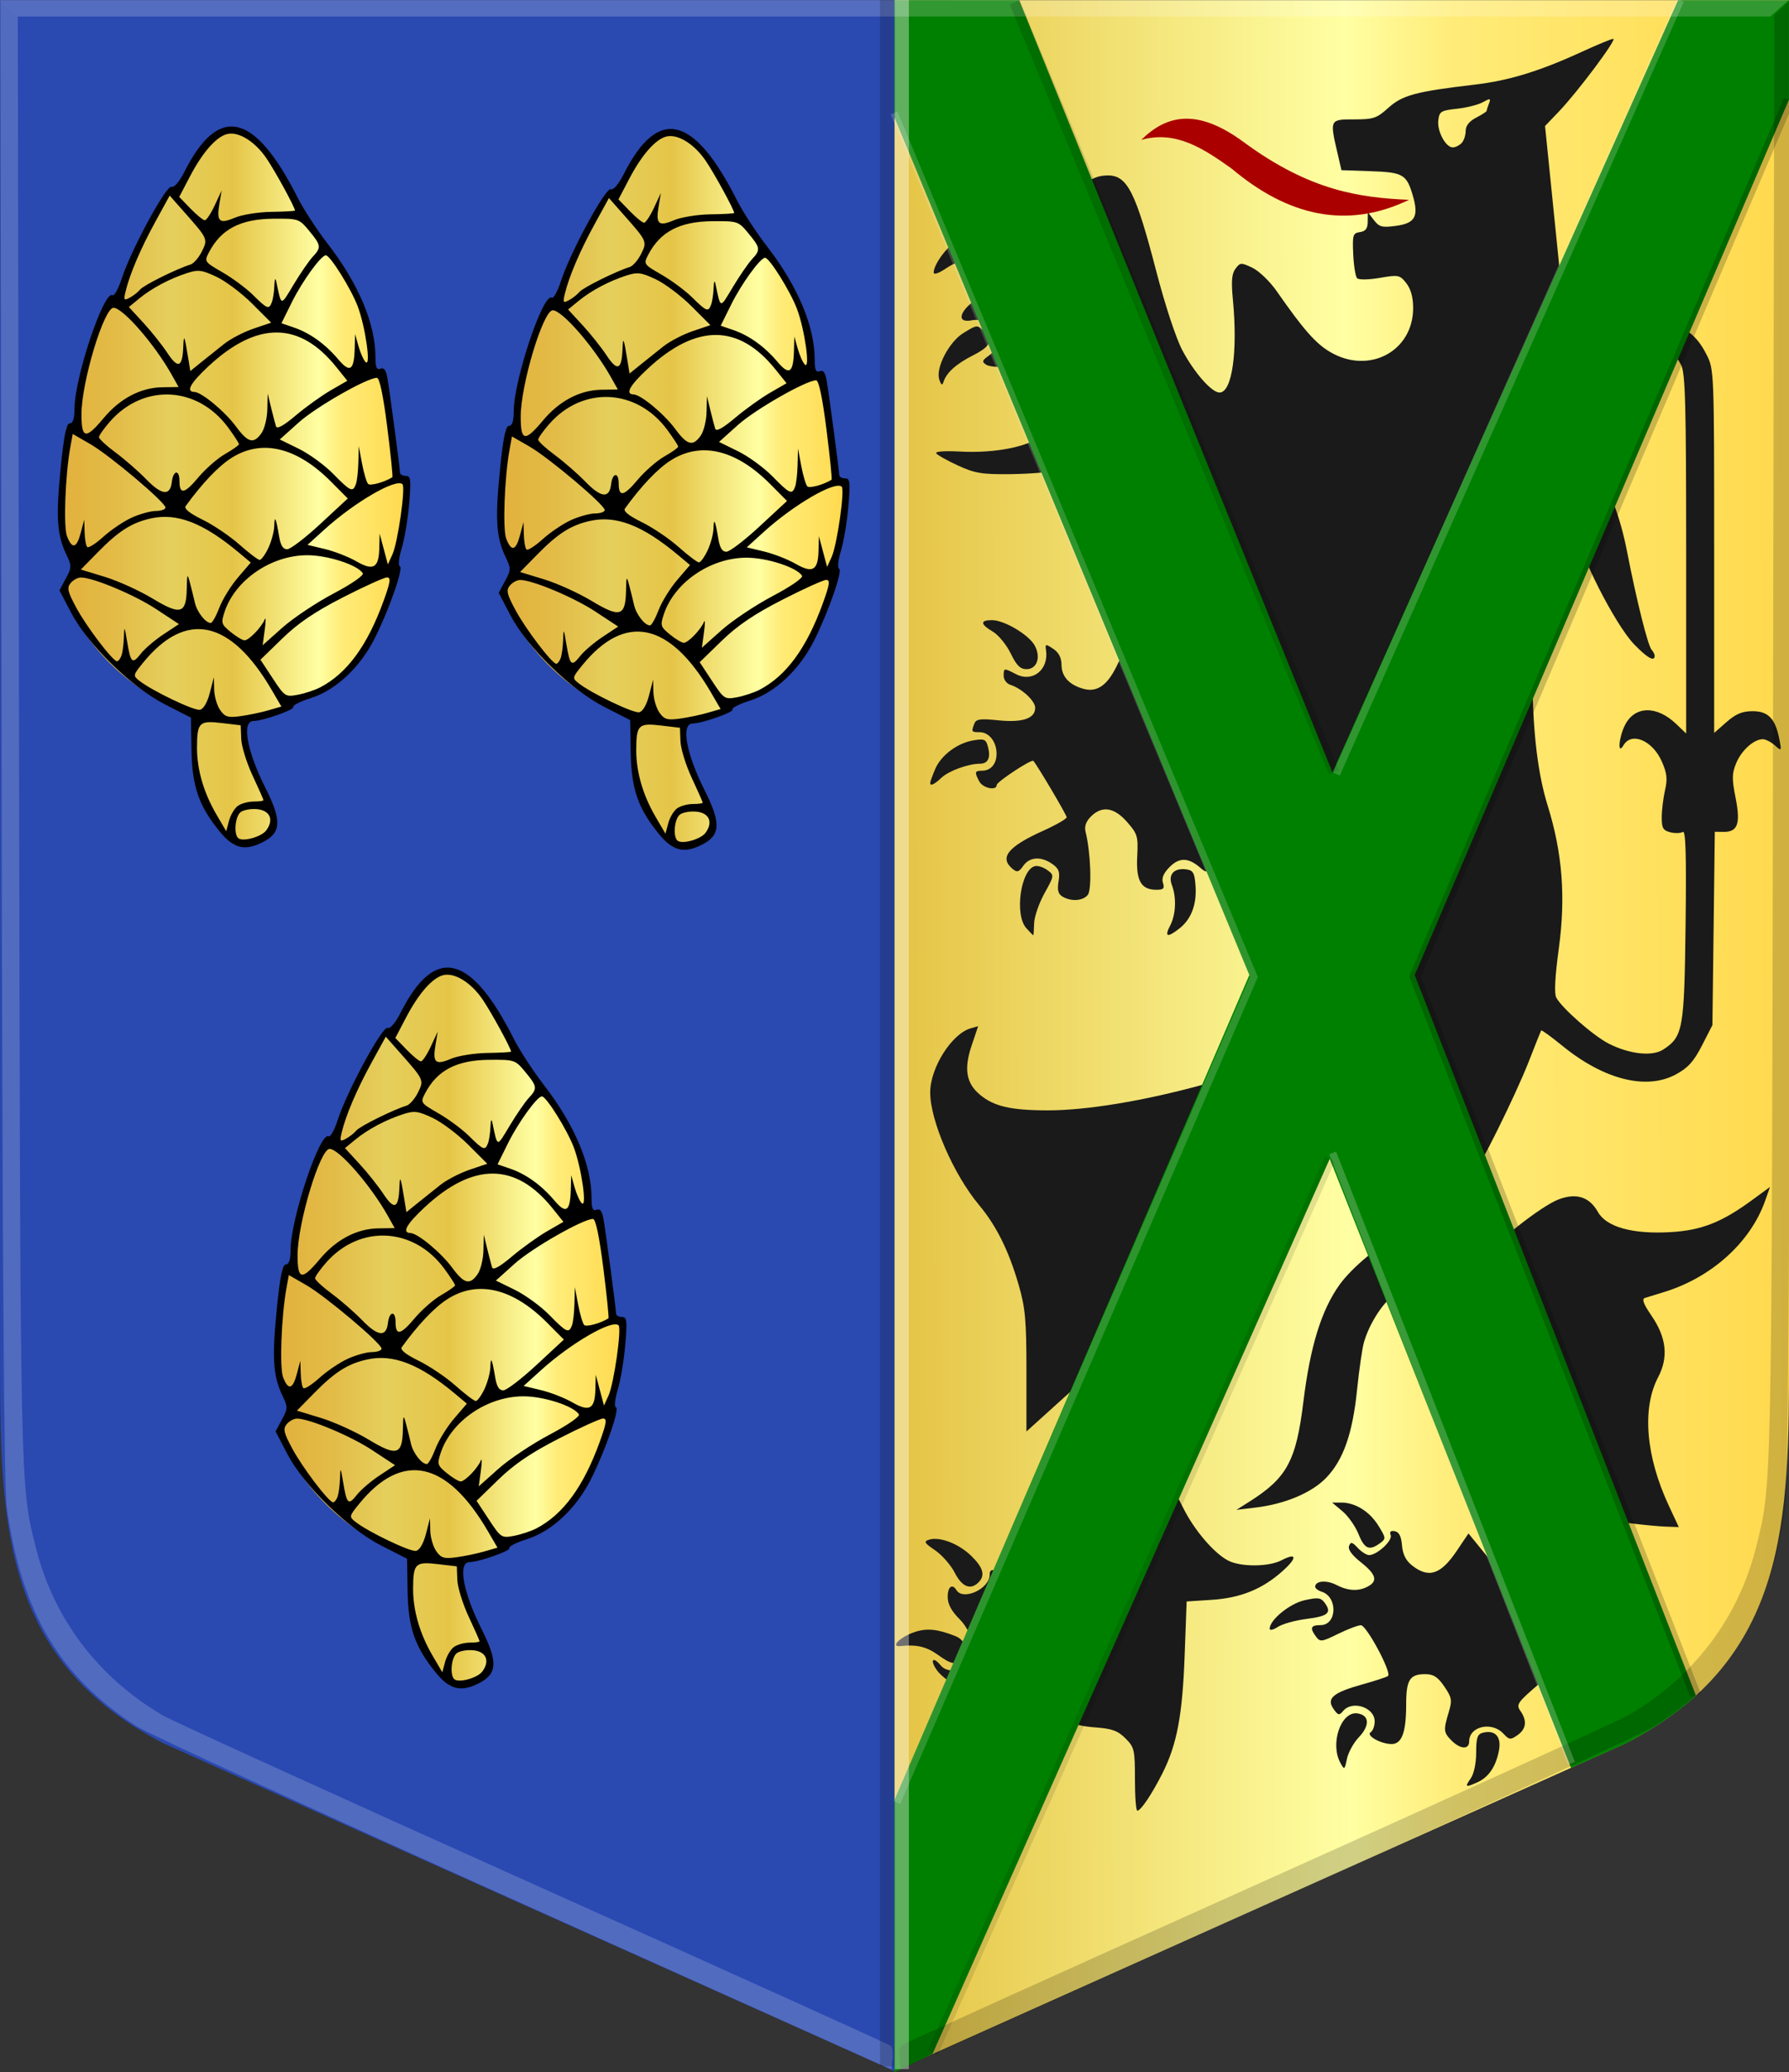 <?xml version="1.0" encoding="UTF-8" standalone="no"?>
<!-- Created with Inkscape (http://www.inkscape.org/) -->

<svg
   xmlns:dc="http://purl.org/dc/elements/1.1/"
   xmlns:cc="http://creativecommons.org/ns#"
   xmlns:rdf="http://www.w3.org/1999/02/22-rdf-syntax-ns#"
   xmlns:svg="http://www.w3.org/2000/svg"
   xmlns="http://www.w3.org/2000/svg"
   xmlns:xlink="http://www.w3.org/1999/xlink"
   xmlns:sodipodi="http://sodipodi.sourceforge.net/DTD/sodipodi-0.dtd"
   xmlns:inkscape="http://www.inkscape.org/namespaces/inkscape"
   width="511.16"
   height="591.761"
   id="svg4304"
   version="1.1"
   inkscape:version="0.48.4 r9939"
   sodipodi:docname="Alveringem wapen.svg">
  <rect width="100%" height="100%" fill="#333333" stroke="none"/>
  <defs
     id="defs4306">
    <linearGradient
       gradientUnits="userSpaceOnUse"
       y2="-845.629"
       x2="-86.64"
       y1="-845.629"
       x1="-764.925"
       id="linearGradient24824"
       xlink:href="#linearGradient7293-4-5-5"
       inkscape:collect="always" />
    <linearGradient
       id="linearGradient7293-4-5-5">
      <stop
         id="stop24834"
         offset="0"
         style="stop-color:#b58e30;stop-opacity:1;" />
      <stop
         style="stop-color:#b58e30;stop-opacity:1;"
         offset="0"
         id="stop24882" />
      <stop
         style="stop-color:#b58e30;stop-opacity:1;"
         offset="0"
         id="stop24880" />
      <stop
         style="stop-color:#b58e30;stop-opacity:1;"
         offset="0"
         id="stop24878" />
      <stop
         style="stop-color:#b58e30;stop-opacity:1;"
         offset="0"
         id="stop24876" />
      <stop
         style="stop-color:#b68f30;stop-opacity:1;"
         offset="0"
         id="stop24874" />
      <stop
         style="stop-color:#b79030;stop-opacity:1;"
         offset="0"
         id="stop24872" />
      <stop
         style="stop-color:#ba9231;stop-opacity:1;"
         offset="0"
         id="stop24870" />
      <stop
         style="stop-color:#c09633;stop-opacity:1;"
         offset="0"
         id="stop24868" />
      <stop
         style="stop-color:#cb9f36;stop-opacity:1;"
         offset="0"
         id="stop24866" />
      <stop
         style="stop-color:#e2b13c;stop-opacity:1;"
         offset="0"
         id="stop24864" />
      <stop
         style="stop-color:#e2b13c;stop-opacity:1;"
         offset="0"
         id="stop24862" />
      <stop
         style="stop-color:#e2b13c;stop-opacity:1;"
         offset="0"
         id="stop24860" />
      <stop
         style="stop-color:#e2b13c;stop-opacity:1;"
         offset="0"
         id="stop24858" />
      <stop
         style="stop-color:#e2b13c;stop-opacity:1;"
         offset="0"
         id="stop24856" />
      <stop
         style="stop-color:#e2b13c;stop-opacity:1;"
         offset="0"
         id="stop24854" />
      <stop
         style="stop-color:#e2b13c;stop-opacity:1;"
         offset="0.001"
         id="stop24852" />
      <stop
         style="stop-color:#e2b13c;stop-opacity:1;"
         offset="0.001"
         id="stop24850" />
      <stop
         style="stop-color:#e2b13c;stop-opacity:1;"
         offset="0.003"
         id="stop24848" />
      <stop
         style="stop-color:#e2b13c;stop-opacity:1;"
         offset="0.005"
         id="stop24846" />
      <stop
         style="stop-color:#e2b13c;stop-opacity:1;"
         offset="0.01"
         id="stop24844" />
      <stop
         style="stop-color:#e2b23d;stop-opacity:1;"
         offset="0.02"
         id="stop24842" />
      <stop
         style="stop-color:#e2b33e;stop-opacity:1;"
         offset="0.04"
         id="stop24840" />
      <stop
         style="stop-color:#e2b641;stop-opacity:1;"
         offset="0.08"
         id="stop24838" />
      <stop
         id="stop24830"
         offset="0.161"
         style="stop-color:#e3bb47;stop-opacity:1;" />
      <stop
         id="stop8194-1-0-7"
         offset="0.321"
         style="stop-color:#e5cf5c;stop-opacity:1;" />
      <stop
         style="stop-color:#e5c547;stop-opacity:1;"
         offset="0.5"
         id="stop7301-0-2-2" />
      <stop
         id="stop24826"
         offset="0.625"
         style="stop-color:#f2e275;stop-opacity:1;" />
      <stop
         id="stop7303-5-9-4"
         offset="0.75"
         style="stop-color:#ffffa3;stop-opacity:1;" />
      <stop
         style="stop-color:#fff58d;stop-opacity:1;"
         offset="0.781"
         id="stop24832" />
      <stop
         style="stop-color:#ffec78;stop-opacity:1;"
         offset="0.812"
         id="stop24828" />
      <stop
         style="stop-color:#ffd94d;stop-opacity:1;"
         offset="1"
         id="stop7526-6-9-6" />
    </linearGradient>
    <linearGradient
       y2="-845.629"
       x2="-86.64"
       y1="-845.629"
       x1="-764.925"
       gradientUnits="userSpaceOnUse"
       id="linearGradient24886"
       xlink:href="#linearGradient7293-4-5-5"
       inkscape:collect="always" />
    <linearGradient
       id="linearGradient11325">
      <stop
         id="stop11327"
         offset="0"
         style="stop-color:#b58e30;stop-opacity:1;" />
      <stop
         style="stop-color:#b58e30;stop-opacity:1;"
         offset="0"
         id="stop11329" />
      <stop
         style="stop-color:#b58e30;stop-opacity:1;"
         offset="0"
         id="stop11331" />
      <stop
         style="stop-color:#b58e30;stop-opacity:1;"
         offset="0"
         id="stop11333" />
      <stop
         style="stop-color:#b58e30;stop-opacity:1;"
         offset="0"
         id="stop11335" />
      <stop
         style="stop-color:#b68f30;stop-opacity:1;"
         offset="0"
         id="stop11337" />
      <stop
         style="stop-color:#b79030;stop-opacity:1;"
         offset="0"
         id="stop11339" />
      <stop
         style="stop-color:#ba9231;stop-opacity:1;"
         offset="0"
         id="stop11341" />
      <stop
         style="stop-color:#c09633;stop-opacity:1;"
         offset="0"
         id="stop11343" />
      <stop
         style="stop-color:#cb9f36;stop-opacity:1;"
         offset="0"
         id="stop11345" />
      <stop
         style="stop-color:#e2b13c;stop-opacity:1;"
         offset="0"
         id="stop11347" />
      <stop
         style="stop-color:#e2b13c;stop-opacity:1;"
         offset="0"
         id="stop11349" />
      <stop
         style="stop-color:#e2b13c;stop-opacity:1;"
         offset="0"
         id="stop11351" />
      <stop
         style="stop-color:#e2b13c;stop-opacity:1;"
         offset="0"
         id="stop11353" />
      <stop
         style="stop-color:#e2b13c;stop-opacity:1;"
         offset="0"
         id="stop11355" />
      <stop
         style="stop-color:#e2b13c;stop-opacity:1;"
         offset="0"
         id="stop11357" />
      <stop
         style="stop-color:#e2b13c;stop-opacity:1;"
         offset="0.001"
         id="stop11359" />
      <stop
         style="stop-color:#e2b13c;stop-opacity:1;"
         offset="0.001"
         id="stop11361" />
      <stop
         style="stop-color:#e2b13c;stop-opacity:1;"
         offset="0.003"
         id="stop11363" />
      <stop
         style="stop-color:#e2b13c;stop-opacity:1;"
         offset="0.005"
         id="stop11365" />
      <stop
         style="stop-color:#e2b13c;stop-opacity:1;"
         offset="0.01"
         id="stop11367" />
      <stop
         style="stop-color:#e2b23d;stop-opacity:1;"
         offset="0.02"
         id="stop11369" />
      <stop
         style="stop-color:#e2b33e;stop-opacity:1;"
         offset="0.04"
         id="stop11371" />
      <stop
         style="stop-color:#e2b641;stop-opacity:1;"
         offset="0.08"
         id="stop11373" />
      <stop
         id="stop11375"
         offset="0.161"
         style="stop-color:#e3bb47;stop-opacity:1;" />
      <stop
         id="stop11377"
         offset="0.321"
         style="stop-color:#e5cf5c;stop-opacity:1;" />
      <stop
         style="stop-color:#e5c547;stop-opacity:1;"
         offset="0.5"
         id="stop11379" />
      <stop
         id="stop11381"
         offset="0.625"
         style="stop-color:#f2e275;stop-opacity:1;" />
      <stop
         id="stop11383"
         offset="0.75"
         style="stop-color:#ffffa3;stop-opacity:1;" />
      <stop
         style="stop-color:#fff58d;stop-opacity:1;"
         offset="0.781"
         id="stop11385" />
      <stop
         style="stop-color:#ffec78;stop-opacity:1;"
         offset="0.812"
         id="stop11387" />
      <stop
         style="stop-color:#ffd94d;stop-opacity:1;"
         offset="1"
         id="stop11389" />
    </linearGradient>
    <linearGradient
       inkscape:collect="always"
       xlink:href="#linearGradient3644-7-0"
       id="linearGradient3650-1-6"
       x1="62.371"
       y1="167.129"
       x2="204.715"
       y2="167.129"
       gradientUnits="userSpaceOnUse"
       gradientTransform="translate(322.182,0)" />
    <linearGradient
       inkscape:collect="always"
       id="linearGradient3644-7-0">
      <stop
         style="stop-color:#000000;stop-opacity:1;"
         offset="0"
         id="stop3646-7-2" />
      <stop
         style="stop-color:#000000;stop-opacity:0;"
         offset="1"
         id="stop3648-4-5" />
    </linearGradient>
    <radialGradient
       inkscape:collect="always"
       xlink:href="#linearGradient4356-9-1-9"
       id="radialGradient4362-4-4-0"
       cx="92.664"
       cy="149.118"
       fx="92.664"
       fy="149.118"
       r="4.952"
       gradientTransform="matrix(1,0,0,0.971,0,4.37)"
       gradientUnits="userSpaceOnUse" />
    <linearGradient
       inkscape:collect="always"
       id="linearGradient4356-9-1-9">
      <stop
         style="stop-color:#ffffff;stop-opacity:1;"
         offset="0"
         id="stop4358-4-2-5" />
      <stop
         style="stop-color:#ffffff;stop-opacity:0;"
         offset="1"
         id="stop4360-6-1-4" />
    </linearGradient>
    <radialGradient
       inkscape:collect="always"
       xlink:href="#linearGradient4356-1-47-8"
       id="radialGradient4362-2-1-0"
       cx="92.664"
       cy="149.118"
       fx="92.664"
       fy="149.118"
       r="4.952"
       gradientTransform="matrix(1,0,0,0.971,0,4.37)"
       gradientUnits="userSpaceOnUse" />
    <linearGradient
       inkscape:collect="always"
       id="linearGradient4356-1-47-8">
      <stop
         style="stop-color:#ffffff;stop-opacity:1;"
         offset="0"
         id="stop4358-49-68-8" />
      <stop
         style="stop-color:#ffffff;stop-opacity:0;"
         offset="1"
         id="stop4360-8-2-1" />
    </linearGradient>
    <radialGradient
       inkscape:collect="always"
       xlink:href="#linearGradient4356-6-5-2"
       id="radialGradient4362-8-8-9"
       cx="92.664"
       cy="149.118"
       fx="92.664"
       fy="149.118"
       r="4.952"
       gradientTransform="matrix(1,0,0,0.971,0,4.37)"
       gradientUnits="userSpaceOnUse" />
    <linearGradient
       inkscape:collect="always"
       id="linearGradient4356-6-5-2">
      <stop
         style="stop-color:#ffffff;stop-opacity:1;"
         offset="0"
         id="stop4358-6-97-3" />
      <stop
         style="stop-color:#ffffff;stop-opacity:0;"
         offset="1"
         id="stop4360-2-1-7" />
    </linearGradient>
    <radialGradient
       inkscape:collect="always"
       xlink:href="#linearGradient4356-2-7-3"
       id="radialGradient4362-0-3-6"
       cx="92.664"
       cy="149.118"
       fx="92.664"
       fy="149.118"
       r="4.952"
       gradientTransform="matrix(1,0,0,0.971,0,4.37)"
       gradientUnits="userSpaceOnUse" />
    <linearGradient
       inkscape:collect="always"
       id="linearGradient4356-2-7-3">
      <stop
         style="stop-color:#ffffff;stop-opacity:1;"
         offset="0"
         id="stop4358-0-1-8" />
      <stop
         style="stop-color:#ffffff;stop-opacity:0;"
         offset="1"
         id="stop4360-89-2-1" />
    </linearGradient>
    <radialGradient
       inkscape:collect="always"
       xlink:href="#linearGradient4356-9-8-5-5"
       id="radialGradient4362-4-6-5-6"
       cx="92.664"
       cy="149.118"
       fx="92.664"
       fy="149.118"
       r="4.952"
       gradientTransform="matrix(1,0,0,0.971,0,4.37)"
       gradientUnits="userSpaceOnUse" />
    <linearGradient
       inkscape:collect="always"
       id="linearGradient4356-9-8-5-5">
      <stop
         style="stop-color:#ffffff;stop-opacity:1;"
         offset="0"
         id="stop4358-4-9-1-1" />
      <stop
         style="stop-color:#ffffff;stop-opacity:0;"
         offset="1"
         id="stop4360-6-8-4-2" />
    </linearGradient>
    <radialGradient
       inkscape:collect="always"
       xlink:href="#linearGradient4356-1-5-3-4"
       id="radialGradient4362-2-5-3-5"
       cx="92.664"
       cy="149.118"
       fx="92.664"
       fy="149.118"
       r="4.952"
       gradientTransform="matrix(1,0,0,0.971,0,4.37)"
       gradientUnits="userSpaceOnUse" />
    <linearGradient
       inkscape:collect="always"
       id="linearGradient4356-1-5-3-4">
      <stop
         style="stop-color:#ffffff;stop-opacity:1;"
         offset="0"
         id="stop4358-49-2-0-1" />
      <stop
         style="stop-color:#ffffff;stop-opacity:0;"
         offset="1"
         id="stop4360-8-1-0-3" />
    </linearGradient>
    <radialGradient
       inkscape:collect="always"
       xlink:href="#linearGradient4356-6-8-6-1"
       id="radialGradient4362-8-5-1-2"
       cx="92.664"
       cy="149.118"
       fx="92.664"
       fy="149.118"
       r="4.952"
       gradientTransform="matrix(1,0,0,0.971,0,4.37)"
       gradientUnits="userSpaceOnUse" />
    <linearGradient
       inkscape:collect="always"
       id="linearGradient4356-6-8-6-1">
      <stop
         style="stop-color:#ffffff;stop-opacity:1;"
         offset="0"
         id="stop4358-6-9-9-3" />
      <stop
         style="stop-color:#ffffff;stop-opacity:0;"
         offset="1"
         id="stop4360-2-0-8-3" />
    </linearGradient>
    <radialGradient
       inkscape:collect="always"
       xlink:href="#linearGradient4356-2-8-9-8"
       id="radialGradient4362-0-7-3-4"
       cx="92.664"
       cy="149.118"
       fx="92.664"
       fy="149.118"
       r="4.952"
       gradientTransform="matrix(1,0,0,0.971,0,4.37)"
       gradientUnits="userSpaceOnUse" />
    <linearGradient
       inkscape:collect="always"
       id="linearGradient4356-2-8-9-8">
      <stop
         style="stop-color:#ffffff;stop-opacity:1;"
         offset="0"
         id="stop4358-0-7-3-5" />
      <stop
         style="stop-color:#ffffff;stop-opacity:0;"
         offset="1"
         id="stop4360-89-8-6-7" />
    </linearGradient>
    <radialGradient
       inkscape:collect="always"
       xlink:href="#linearGradient4356-1-4-0-3"
       id="radialGradient4362-2-59-5-0"
       cx="92.664"
       cy="149.118"
       fx="92.664"
       fy="149.118"
       r="4.952"
       gradientTransform="matrix(1,0,0,0.971,0,4.37)"
       gradientUnits="userSpaceOnUse" />
    <linearGradient
       inkscape:collect="always"
       id="linearGradient4356-1-4-0-3">
      <stop
         style="stop-color:#ffffff;stop-opacity:1;"
         offset="0"
         id="stop4358-49-6-6-2" />
      <stop
         style="stop-color:#ffffff;stop-opacity:0;"
         offset="1"
         id="stop4360-8-3-5-1" />
    </linearGradient>
    <radialGradient
       inkscape:collect="always"
       xlink:href="#linearGradient4356-1-1-2-7"
       id="radialGradient4362-2-8-6-8"
       cx="92.664"
       cy="149.118"
       fx="92.664"
       fy="149.118"
       r="4.952"
       gradientTransform="matrix(1,0,0,0.971,0,4.37)"
       gradientUnits="userSpaceOnUse" />
    <linearGradient
       inkscape:collect="always"
       id="linearGradient4356-1-1-2-7">
      <stop
         style="stop-color:#ffffff;stop-opacity:1;"
         offset="0"
         id="stop4358-49-8-2-2" />
      <stop
         style="stop-color:#ffffff;stop-opacity:0;"
         offset="1"
         id="stop4360-8-6-5-8" />
    </linearGradient>
    <radialGradient
       inkscape:collect="always"
       xlink:href="#linearGradient4356-1-1-1-6-8"
       id="radialGradient4362-2-8-2-0-2"
       cx="92.664"
       cy="149.118"
       fx="92.664"
       fy="149.118"
       r="4.952"
       gradientTransform="matrix(1,0,0,0.971,0,4.37)"
       gradientUnits="userSpaceOnUse" />
    <linearGradient
       inkscape:collect="always"
       id="linearGradient4356-1-1-1-6-8">
      <stop
         style="stop-color:#ffffff;stop-opacity:1;"
         offset="0"
         id="stop4358-49-8-5-7-2" />
      <stop
         style="stop-color:#ffffff;stop-opacity:0;"
         offset="1"
         id="stop4360-8-6-4-2-5" />
    </linearGradient>
    <radialGradient
       inkscape:collect="always"
       xlink:href="#linearGradient4270-8-3-7"
       id="radialGradient4276-6-4-2"
       cx="466.249"
       cy="71.498"
       fx="466.249"
       fy="71.498"
       r="20.895"
       gradientTransform="matrix(1,0,0,0.569,0,30.85)"
       gradientUnits="userSpaceOnUse" />
    <linearGradient
       inkscape:collect="always"
       id="linearGradient4270-8-3-7">
      <stop
         style="stop-color:#ffffff;stop-opacity:1;"
         offset="0"
         id="stop4272-8-70-1" />
      <stop
         style="stop-color:#ffffff;stop-opacity:0;"
         offset="1"
         id="stop4274-2-5-7" />
    </linearGradient>
    <radialGradient
       r="20.895"
       fy="71.498"
       fx="466.249"
       cy="71.498"
       cx="466.249"
       gradientTransform="matrix(1,0,0,0.569,0,30.85)"
       gradientUnits="userSpaceOnUse"
       id="radialGradient4540-6-3"
       xlink:href="#linearGradient4270-8-5-5-4"
       inkscape:collect="always" />
    <linearGradient
       inkscape:collect="always"
       id="linearGradient4270-8-5-5-4">
      <stop
         style="stop-color:#ffffff;stop-opacity:1;"
         offset="0"
         id="stop4272-8-7-9-2" />
      <stop
         style="stop-color:#ffffff;stop-opacity:0;"
         offset="1"
         id="stop4274-2-8-2-3" />
    </linearGradient>
    <radialGradient
       r="20.895"
       fy="71.498"
       fx="466.249"
       cy="71.498"
       cx="466.249"
       gradientTransform="matrix(1,0,0,0.569,0,30.85)"
       gradientUnits="userSpaceOnUse"
       id="radialGradient4540-0-2-4"
       xlink:href="#linearGradient4270-8-0-3-9"
       inkscape:collect="always" />
    <linearGradient
       inkscape:collect="always"
       id="linearGradient4270-8-0-3-9">
      <stop
         style="stop-color:#ffffff;stop-opacity:1;"
         offset="0"
         id="stop4272-8-8-2-2" />
      <stop
         style="stop-color:#ffffff;stop-opacity:0;"
         offset="1"
         id="stop4274-2-9-1-4" />
    </linearGradient>
    <radialGradient
       inkscape:collect="always"
       xlink:href="#linearGradient4612-5-8-4"
       id="radialGradient4618-5-8-4"
       cx="578.148"
       cy="-5.753"
       fx="578.148"
       fy="-5.753"
       r="11.555"
       gradientTransform="matrix(1,0,0,1.459,0,2.64)"
       gradientUnits="userSpaceOnUse" />
    <linearGradient
       inkscape:collect="always"
       id="linearGradient4612-5-8-4">
      <stop
         style="stop-color:#ffffff;stop-opacity:1;"
         offset="0"
         id="stop4614-8-8-9" />
      <stop
         style="stop-color:#ffffff;stop-opacity:0;"
         offset="1"
         id="stop4616-4-7-8" />
    </linearGradient>
    <radialGradient
       inkscape:collect="always"
       xlink:href="#linearGradient4612-7-3-1"
       id="radialGradient4618-6-5-7"
       cx="578.148"
       cy="-5.753"
       fx="578.148"
       fy="-5.753"
       r="11.555"
       gradientTransform="matrix(1,0,0,1.459,0,2.64)"
       gradientUnits="userSpaceOnUse" />
    <linearGradient
       inkscape:collect="always"
       id="linearGradient4612-7-3-1">
      <stop
         style="stop-color:#ffffff;stop-opacity:1;"
         offset="0"
         id="stop4614-83-0-9" />
      <stop
         style="stop-color:#ffffff;stop-opacity:0;"
         offset="1"
         id="stop4616-6-9-8" />
    </linearGradient>
    <linearGradient
       gradientTransform="matrix(1.01,0,0,1,-1130.92,1230.589)"
       y2="44.003"
       x2="106.257"
       y1="44.003"
       x1="53.417"
       gradientUnits="userSpaceOnUse"
       id="linearGradient4528"
       xlink:href="#linearGradient4070-6"
       inkscape:collect="always" />
    <linearGradient
       id="linearGradient4070-6">
      <stop
         id="stop4072-2"
         offset="0"
         style="stop-color:#a3a3a3;stop-opacity:1;" />
      <stop
         id="stop4074-3"
         offset="0.143"
         style="stop-color:#b0b0b0;stop-opacity:1;" />
      <stop
         style="stop-color:#d1d1d1;stop-opacity:1;"
         offset="0.321"
         id="stop4076-8" />
      <stop
         id="stop4078-2"
         offset="0.5"
         style="stop-color:#bdbdbd;stop-opacity:1;" />
      <stop
         style="stop-color:#e5e5e5;stop-opacity:1;"
         offset="0.75"
         id="stop4080-6" />
      <stop
         id="stop4082-2"
         offset="0.875"
         style="stop-color:#cccccc;stop-opacity:1;" />
      <stop
         style="stop-color:#cccccc;stop-opacity:1;"
         offset="1"
         id="stop4084-7" />
    </linearGradient>
    <linearGradient
       y2="161.975"
       x2="207.301"
       y1="161.975"
       x1="51.157"
       gradientTransform="matrix(-0.411,0,0,0.392,-996.954,1215.491)"
       gradientUnits="userSpaceOnUse"
       id="linearGradient4399"
       xlink:href="#linearGradient4053-4"
       inkscape:collect="always" />
    <linearGradient
       id="linearGradient4053-4">
      <stop
         id="stop4055-9"
         offset="0"
         style="stop-color:#cc992d;stop-opacity:1;" />
      <stop
         id="stop4057-8"
         offset="0.143"
         style="stop-color:#e1a832;stop-opacity:1;" />
      <stop
         style="stop-color:#e5cf5c;stop-opacity:1;"
         offset="0.321"
         id="stop4059-2" />
      <stop
         id="stop4061-4"
         offset="0.5"
         style="stop-color:#e5c547;stop-opacity:1;" />
      <stop
         style="stop-color:#ffffa3;stop-opacity:1;"
         offset="0.75"
         id="stop4063-5" />
      <stop
         id="stop4065-2"
         offset="0.875"
         style="stop-color:#ffd94d;stop-opacity:1;" />
      <stop
         style="stop-color:#ffdb4e;stop-opacity:1;"
         offset="1"
         id="stop4067-9" />
    </linearGradient>
    <linearGradient
       inkscape:collect="always"
       xlink:href="#linearGradient4070"
       id="linearGradient4319"
       x1="88.257"
       y1="389.148"
       x2="244.401"
       y2="389.148"
       gradientUnits="userSpaceOnUse"
       gradientTransform="matrix(-1,0,0,1,460.836,-233.201)" />
    <linearGradient
       id="linearGradient4070">
      <stop
         id="stop4072"
         offset="0"
         style="stop-color:#a3a3a3;stop-opacity:1;" />
      <stop
         id="stop4074"
         offset="0.143"
         style="stop-color:#b0b0b0;stop-opacity:1;" />
      <stop
         style="stop-color:#d1d1d1;stop-opacity:1;"
         offset="0.321"
         id="stop4076" />
      <stop
         id="stop4078"
         offset="0.5"
         style="stop-color:#bdbdbd;stop-opacity:1;" />
      <stop
         style="stop-color:#e5e5e5;stop-opacity:1;"
         offset="0.75"
         id="stop4080" />
      <stop
         id="stop4082"
         offset="0.875"
         style="stop-color:#cccccc;stop-opacity:1;" />
      <stop
         style="stop-color:#cccccc;stop-opacity:1;"
         offset="1"
         id="stop4084" />
    </linearGradient>
    <linearGradient
       y2="389.148"
       x2="244.401"
       y1="389.148"
       x1="88.257"
       gradientTransform="matrix(-1,0,0,1,-883.152,899.044)"
       gradientUnits="userSpaceOnUse"
       id="linearGradient11779"
       xlink:href="#linearGradient4070"
       inkscape:collect="always" />
    <linearGradient
       id="linearGradient4070-9-0-5">
      <stop
         id="stop4072-5-5-3"
         offset="0"
         style="stop-color:#a3a3a3;stop-opacity:1;" />
      <stop
         id="stop4074-5-2-2"
         offset="0.143"
         style="stop-color:#b0b0b0;stop-opacity:1;" />
      <stop
         style="stop-color:#d1d1d1;stop-opacity:1;"
         offset="0.321"
         id="stop4076-40-4-9" />
      <stop
         id="stop4078-3-2-7"
         offset="0.5"
         style="stop-color:#bdbdbd;stop-opacity:1;" />
      <stop
         style="stop-color:#e5e5e5;stop-opacity:1;"
         offset="0.75"
         id="stop4080-4-3-3" />
      <stop
         id="stop4082-1-8-7"
         offset="0.875"
         style="stop-color:#cccccc;stop-opacity:1;" />
      <stop
         style="stop-color:#cccccc;stop-opacity:1;"
         offset="1"
         id="stop4084-2-5-4" />
    </linearGradient>
    <linearGradient
       inkscape:collect="always"
       xlink:href="#linearGradient4070-9-0-5"
       id="linearGradient8505"
       gradientUnits="userSpaceOnUse"
       gradientTransform="matrix(-3.623,0,0,3.5,6003.304,-2995.448)"
       x1="88.257"
       y1="389.148"
       x2="244.401"
       y2="389.148" />
    <linearGradient
       inkscape:collect="always"
       xlink:href="#linearGradient7293-4-5-5"
       id="linearGradient5711"
       x1="31.511"
       y1="436.591"
       x2="535.58"
       y2="435.091"
       gradientUnits="userSpaceOnUse" />
    <linearGradient
       inkscape:collect="always"
       xlink:href="#linearGradient7293-4-5-5"
       id="linearGradient5785"
       x1="41.21"
       y1="278.631"
       x2="140.61"
       y2="278.631"
       gradientUnits="userSpaceOnUse" />
    <linearGradient
       inkscape:collect="always"
       xlink:href="#linearGradient7293-4-5-5"
       id="linearGradient5793"
       x1="166.711"
       y1="279.338"
       x2="266.111"
       y2="279.338"
       gradientUnits="userSpaceOnUse" />
    <linearGradient
       inkscape:collect="always"
       xlink:href="#linearGradient7293-4-5-5"
       id="linearGradient5801"
       x1="102.957"
       y1="518.829"
       x2="202.356"
       y2="518.829"
       gradientUnits="userSpaceOnUse" />
  </defs>
  <sodipodi:namedview
     id="base"
     pagecolor="#ffffff"
     bordercolor="#666666"
     borderopacity="1.0"
     inkscape:pageopacity="0.0"
     inkscape:pageshadow="2"
     inkscape:zoom="1"
     inkscape:cx="381.86211"
     inkscape:cy="361.38987"
     inkscape:document-units="px"
     inkscape:current-layer="layer1"
     showgrid="false"
     fit-margin-top="0"
     fit-margin-left="0"
     fit-margin-right="0"
     fit-margin-bottom="0"
     inkscape:window-width="1600"
     inkscape:window-height="837"
     inkscape:window-x="-8"
     inkscape:window-y="-8"
     inkscape:window-maximized="1" />
  <g
     inkscape:label="Laag 1"
     inkscape:groupmode="layer"
     id="layer1"
     transform="translate(-24.42,-139.339)">
    <path
       style="fill:#2a49b1;fill-opacity:1;stroke:none"
       d="m 280.012,139.384 -255.569,0 0,386.401 c 0,47.726 0,87.347 46.727,111.429 l 208.841,93.571 z"
       id="path3932"
       inkscape:connector-curvature="0"
       sodipodi:nodetypes="cccccc" />
    <path
       style="fill:url(#linearGradient5711);fill-opacity:1.0;stroke:none"
       d="m 280.011,139.391 255.569,0 0,386.401 c 0,47.726 0,87.347 -46.727,111.429 l -208.841,93.571 z"
       id="path3932-1"
       inkscape:connector-curvature="0"
       sodipodi:nodetypes="cccccc" />
    <path
       style="fill:#1a1a1a"
       d="m 348.697,647.458 c 0,-8.425 -0.167,-9.144 -2.706,-11.681 -2.193,-2.191 -3.852,-2.787 -8.75,-3.141 -3.324,-0.24 -6.044,-0.869 -6.044,-1.396 0,-1.552 27.34,-66.801 27.99,-66.801 0.326,0 1.8,2.46 3.275,5.467 3.074,6.268 8.812,13.004 12.86,15.097 3.619,1.872 11.603,1.825 15.274,-0.089 4.481,-2.337 4.534,-0.658 0.101,3.252 -5.739,5.062 -11.884,7.524 -20.112,8.057 l -7.112,0.46 -0.581,15.627 c -0.63,16.933 -2.198,25.223 -6.316,33.397 -3.015,5.983 -6.2,10.732 -7.197,10.729 -0.375,-10e-4 -0.682,-4.042 -0.682,-8.979 z m 95.943,-0.242 c 0.921,-1.315 1.557,-4.331 1.557,-7.383 0,-4.188 0.35,-5.252 1.858,-5.647 3.522,-0.921 5.395,1.089 4.662,5 -0.86,4.582 -2.914,7.655 -6.081,9.098 -3.523,1.605 -3.774,1.471 -1.996,-1.068 z m -37.252,-4.462 c -2.98,-5.466 0.14,-14.654 4.791,-14.109 3.515,0.412 3.736,3.433 0.5,6.811 -1.486,1.551 -3.017,4.319 -3.401,6.151 -0.675,3.214 -0.741,3.254 -1.89,1.146 z m 31.809,-6.316 c -2.325,-2.325 -2.392,-2.96 -0.851,-8.104 1.035,-3.454 0.91,-4.187 -1.25,-7.359 -1.86,-2.732 -3.084,-3.525 -5.449,-3.53 -4.431,-0.01 -5.45,1.603 -5.45,8.628 0,8.034 -1.246,11.376 -4.225,11.33 -3.123,-0.049 -7.37,-2.479 -5.91,-3.381 0.624,-0.386 1.135,-1.784 1.135,-3.107 0,-3.991 -6.414,-6.092 -9.018,-2.954 -1.113,1.342 -1.438,1.272 -2.744,-0.593 -2.106,-3.006 -0.134,-4.672 8.294,-7.009 3.715,-1.03 6.997,-2.116 7.295,-2.414 1.046,-1.046 -6.181,-14.506 -7.771,-14.475 -0.856,0.017 -3.807,1.138 -6.557,2.491 -4.627,2.277 -5.093,2.335 -6.25,0.778 -1.852,-2.493 -1.538,-3.3 1.282,-3.3 4.727,0 4.994,-8.063 0.316,-9.548 -1.016,-0.323 -1.848,-0.958 -1.848,-1.412 0,-1.692 3.221,-1.977 6.014,-0.533 3.383,1.75 6.357,1.9 9.052,0.458 2.911,-1.558 2.356,-3.462 -2.017,-6.926 -2.551,-2.02 -3.746,-3.664 -3.373,-4.636 0.483,-1.259 0.892,-1.17 2.49,0.545 1.052,1.129 2.509,2.052 3.238,2.052 2.277,0 6.756,-4.14 6.16,-5.693 -0.378,-0.985 0,-1.346 1.189,-1.121 1.216,0.23 1.84,1.459 2.055,4.046 0.213,2.565 1.106,4.343 2.885,5.742 4.747,3.734 8.191,2.603 12.768,-4.193 l 3.339,-4.958 14.1,17.302 c 7.755,9.516 14.1,17.647 14.1,18.068 0,0.422 -3.322,3.588 -7.382,7.037 -6.824,5.797 -7.277,6.419 -6,8.243 1.983,2.831 1.707,5.186 -0.812,6.951 -2.012,1.41 -2.347,1.373 -4.039,-0.443 -3.314,-3.557 -9.767,-2.091 -9.767,2.22 0,2.388 -2.513,2.287 -5,-0.2 z M 299.468,621.836 c -2.876,-1.392 -6.169,-3.85 -7.318,-5.463 -2.12,-2.977 -1.236,-4.185 1.048,-1.433 1.726,2.08 5.351,1.875 7.428,-0.421 2.795,-3.089 1.832,-8.92 -2.128,-12.877 -2.244,-2.242 -3.3,-4.243 -3.3,-6.25 0,-2.905 1.289,-3.911 2.5,-1.952 1.928,3.119 9.5,-0.385 9.5,-4.396 0,-1.34 0.515,-1.581 2.25,-1.05 4.541,1.389 4.54,1.356 0.347,19.196 -2.23,9.488 -4.289,17.234 -4.576,17.213 -0.287,-0.02 -2.874,-1.175 -5.75,-2.567 z m -7.168,-9.982 c -3.201,-2.275 -6.024,-2.925 -10.555,-2.432 -3.126,0.34 -0.096,-2.646 4.086,-4.026 3.475,-1.147 6.459,-0.839 11.617,1.2 2.952,1.167 3.723,4.472 1.55,6.644 -1.646,1.646 -2.754,1.417 -6.698,-1.386 z m 94.898,-7.376 c 0,-2.523 5.719,-7.196 9.973,-8.148 3.845,-0.861 4.654,-0.754 5.763,0.763 2.071,2.833 0.97,3.799 -5.218,4.578 -3.199,0.403 -6.875,1.426 -8.168,2.273 -1.293,0.847 -2.351,1.087 -2.351,0.533 z M 297.215,588.473 c -1.113,-2.181 -3.638,-5.063 -5.611,-6.404 -3.078,-2.091 -3.323,-2.522 -1.724,-3.029 3.003,-0.953 8.432,1.118 12.003,4.579 3.486,3.379 4.11,5.626 2.115,7.621 -2.277,2.277 -4.718,1.281 -6.783,-2.766 z m 115.364,-11.038 c -0.881,-2.202 -2.937,-5.127 -4.569,-6.5 l -2.967,-2.496 2.626,0 c 3.999,0 8.087,2.552 10.599,6.616 2.191,3.545 2.204,3.709 0.405,5.024 -3.012,2.202 -4.396,1.602 -6.095,-2.644 z m 77.186,-3.138 c -3.813,-0.489 -7.026,-0.995 -7.14,-1.124 -0.366,-0.413 -31.255,-75.184 -31.598,-76.488 -0.449,-1.708 13.658,-12.886 18.687,-14.806 5.089,-1.944 8.837,-0.754 11.274,3.579 2.412,4.287 9.851,6.365 20.617,5.759 8.953,-0.504 14.729,-2.773 23.552,-9.249 l 5.001,-3.671 -1.396,3.957 c -4.209,11.93 -15.39,21.979 -29.065,26.125 -2.2,0.667 -4.587,1.399 -5.305,1.626 -0.921,0.292 -0.367,1.778 1.887,5.054 4.295,6.243 4.907,11.883 1.907,17.584 -4.653,8.845 -3.531,22.556 2.991,36.546 l 2.914,6.25 -3.697,-0.127 c -2.034,-0.07 -6.817,-0.527 -10.63,-1.015 z m -108.25,-6.194 c 10.635,-6.741 13.247,-11.591 15.313,-28.444 1.94,-15.824 5.141,-26.179 10.331,-33.428 3.465,-4.839 11.821,-11.793 14.171,-11.793 0.719,0 1.591,2.719 3.276,10.213 0.496,2.205 0.072,3.111 -2.265,4.839 -3.13,2.314 -6.768,8.149 -8.205,13.163 -0.5,1.745 -1.385,7.843 -1.966,13.552 -1.272,12.511 -3.917,20.053 -8.815,25.146 -4.122,4.285 -11.735,7.5 -20.157,8.511 l -5.5,0.66 3.818,-2.42 z m -63.818,-37.064 c 0,-14.796 -0.305,-18.152 -2.263,-24.909 -2.788,-9.621 -6.334,-16.748 -11.278,-22.668 -7.312,-8.756 -13.972,-24.11 -13.953,-32.167 0.017,-7.062 6.158,-16.753 11.596,-18.299 l 2.102,-0.597 -1.84,5.451 c -2.268,6.717 -1.603,10.789 2.297,14.07 4.031,3.392 8.846,4.507 19.491,4.513 11.029,0.007 27.502,-2.717 44.147,-7.299 6.764,-1.862 12.104,-2.893 11.867,-2.29 -3.814,9.695 -33.303,74.605 -34.506,75.955 -0.912,1.023 -7.508,7.143 -14.658,13.6 l -13,11.74 0,-17.1 z m 112.5,-83.722 c -7.975,-14.888 -14.355,-27.589 -14.177,-28.223 0.872,-3.115 44.778,-93.614 45.427,-93.632 0.412,-0.012 0.792,3.916 0.844,8.728 0.159,14.816 1.584,26.374 4.347,35.25 4.197,13.484 5.175,26.06 3.171,40.776 -1.103,8.102 -1.346,12.852 -0.716,14.029 1.614,3.016 10.598,10.896 14.959,13.121 5.951,3.036 12.472,3.745 15.598,1.697 5.645,-3.699 6.009,-5.724 6.378,-35.484 0.252,-20.321 0.045,-27.18 -0.803,-26.656 -0.628,0.388 -2.241,0.43 -3.585,0.092 -2.051,-0.515 -2.439,-1.212 -2.419,-4.344 0.013,-2.052 0.439,-5.521 0.946,-7.709 0.732,-3.156 0.539,-4.843 -0.93,-8.164 -2.666,-6.027 -8.665,-8.549 -10.96,-4.608 -1.766,3.032 -1.33,-2.366 0.472,-5.851 2.826,-5.464 9.058,-5.563 14.622,-0.231 l 2.825,2.707 0,-51.237 c 0,-43.012 -0.235,-51.691 -1.463,-54.066 -1.522,-2.943 -3.357,-4.072 -6.619,-4.072 -1.581,0 -1.918,-0.725 -1.918,-4.132 l 0,-4.132 4.163,0.558 c 5.411,0.726 8.805,3.282 11.587,8.725 2.248,4.399 2.25,4.453 2.25,56.295 l 0,51.892 3.535,-3.104 c 2.675,-2.349 4.494,-3.104 7.477,-3.104 4.455,0 6.482,2.14 7.626,8.052 0.653,3.375 0.625,3.411 -1.314,1.698 -1.09,-0.963 -2.633,-1.75 -3.43,-1.75 -2.541,0 -6.058,3.149 -7.577,6.785 -1.25,2.99 -1.279,4.495 -0.196,9.943 1.466,7.374 0.62,9.791 -3.406,9.739 l -2.532,-0.032 -0.341,27.605 -0.341,27.605 -3,5.85 c -2.348,4.579 -3.978,6.375 -7.5,8.264 -8.413,4.512 -20.524,1.452 -32.342,-8.174 -3.206,-2.611 -5.938,-4.599 -6.07,-4.417 -0.132,0.182 -1.727,4.156 -3.543,8.831 -3.74,9.626 -14.855,32.014 -15.874,31.973 -0.369,-0.015 -7.196,-12.208 -15.171,-27.096 z M 317.66,404.398 c -3.467,-3.831 -1.572,-16.929 2.564,-17.725 0.831,-0.16 2.403,0.371 3.492,1.18 1.954,1.451 1.942,1.541 -0.871,6.606 -1.568,2.824 -2.895,6.675 -2.948,8.557 -0.053,1.882 -0.163,3.423 -0.244,3.423 -0.081,0 -0.978,-0.919 -1.994,-2.041 z m 41.09,-0.709 c 1.655,-3.172 1.864,-8.023 0.501,-11.607 -1.146,-3.013 0.66,-4.963 4.141,-4.469 1.948,0.276 2.354,1.007 2.619,4.715 0.378,5.284 -1.21,9.492 -4.584,12.146 -3.462,2.723 -4.368,2.458 -2.677,-0.784 z m -30.738,-8.294 c -1.252,-0.73 -1.545,-1.845 -1.141,-4.336 0.443,-2.732 0.112,-3.656 -1.788,-4.987 -3.214,-2.252 -6.486,-2.044 -8.286,0.526 -1.264,1.805 -1.766,1.949 -3.057,0.878 -3.859,-3.203 -1.341,-6.347 8.706,-10.871 3.712,-1.672 6.75,-3.417 6.75,-3.878 0,-0.653 -8.31,-14.709 -9.515,-16.095 -0.506,-0.582 -10.485,5.98 -10.485,6.894 0,1.723 -3.929,0.916 -4.965,-1.02 -1.419,-2.651 -1.316,-3.066 0.765,-3.066 2.545,0 4.205,-1.972 4.168,-4.95 -0.042,-3.374 -2.178,-6.05 -4.828,-6.05 -2.35,0 -2.419,-0.11 -1.527,-2.434 0.509,-1.327 1.669,-1.49 6.839,-0.96 6.934,0.71 10.548,-0.512 10.548,-3.568 0,-1.987 -3.822,-5.529 -7.082,-6.564 -1.055,-0.335 -1.918,-1.478 -1.918,-2.541 0,-2.311 0.033,-2.316 3.511,-0.511 4.746,2.462 9.413,-1.263 8.586,-6.856 -0.268,-1.811 -0.136,-1.835 2.058,-0.377 1.604,1.066 2.355,2.539 2.378,4.666 0.036,3.29 2.24,5.66 6.29,6.765 4.057,1.107 7.102,-1.208 9.984,-7.592 1.481,-3.279 2.945,-5.977 3.253,-5.995 0.309,-0.018 5.41,12.106 11.337,26.943 5.927,14.837 11.637,28.07 12.689,29.408 2.457,3.123 2.428,5.84 -0.087,8.116 -1.807,1.635 -2.169,1.662 -3.75,0.273 -3.402,-2.988 -6.031,-3.083 -8.795,-0.319 -1.777,1.777 -2.383,3.195 -1.949,4.562 0.513,1.616 0.167,1.983 -1.866,1.983 -4.369,0 -5.844,-2.554 -5.486,-9.504 0.296,-5.758 0.093,-6.453 -2.886,-9.845 -3.704,-4.219 -7.173,-4.743 -10.353,-1.564 -1.394,1.394 -1.899,2.833 -1.522,4.335 1.481,5.901 1.852,16.58 0.628,18.055 -1.43,1.724 -4.698,1.941 -7.204,0.479 z m 39.446,-72.353 -36.239,-50.396 -4.261,0.996 c -2.343,0.548 -8.536,1.044 -13.761,1.102 -8.249,0.093 -10.24,-0.235 -15.122,-2.488 -3.092,-1.427 -5.869,-2.995 -6.172,-3.484 -0.31,-0.502 2.556,-0.714 6.573,-0.487 10.357,0.585 20.198,-1.407 24.078,-4.874 2.672,-2.388 3.129,-3.473 3.05,-7.249 -0.124,-5.956 -4.037,-14.123 -6.276,-13.1 -2.673,1.221 -11.516,1.514 -13.131,0.436 -1.28,-0.854 -1.169,-1.235 0.75,-2.587 4.775,-3.363 0.976,-11.267 -4.854,-10.101 -4.822,0.964 -3.422,-3.14 2.273,-6.661 1.468,-0.907 8.384,-8.43 15.369,-16.716 12.896,-15.298 16.081,-17.994 21.258,-17.994 5.515,0 7.921,4.752 13.737,27.124 2.589,9.96 5.709,19.425 7.528,22.838 3.416,6.409 8.377,12.038 10.609,12.038 3.582,0 5.247,-11.545 3.822,-26.5 -0.506,-5.312 -0.325,-7.453 0.75,-8.878 1.341,-1.776 1.602,-1.789 4.837,-0.241 1.881,0.9 4.995,3.897 6.92,6.66 7.67,11.008 11.15,14.962 15.319,17.405 11.065,6.484 23.667,-0.202 23.677,-12.562 0,-3.073 -0.651,-5.447 -1.955,-7.105 -1.864,-2.37 -2.23,-2.443 -7.586,-1.521 -3.16,0.544 -5.996,0.591 -6.469,0.105 -0.463,-0.475 -0.963,-3.564 -1.112,-6.864 -0.249,-5.515 -0.093,-6.026 1.927,-6.32 1.631,-0.237 2.204,-1.011 2.22,-3 l 0.022,-2.68 1.742,2.263 c 1.523,1.979 2.328,2.183 6.401,1.625 5.339,-0.732 6.431,-2.669 4.764,-8.449 -1.801,-6.245 -2.775,-6.824 -12.026,-7.146 l -8.417,-0.293 -1.158,-5 c -2.197,-9.484 -2.189,-9.5 4.778,-9.5 5.537,0 6.484,-0.321 9.806,-3.322 3.983,-3.599 7.89,-4.646 24.615,-6.603 9.84,-1.151 18.581,-3.833 30.825,-9.458 4.331,-1.99 8.289,-3.618 8.795,-3.618 1.162,0 -10.131,15.105 -15.475,20.699 l -4.011,4.199 2.267,22.332 2.268,22.332 -32.765,76.718 c -18.021,42.195 -33.032,76.718 -33.359,76.718 -0.327,-3.3e-4 -16.902,-22.679 -36.833,-50.396 z m 74.539,-142.803 c 0.66,-0.66 1.2,-2.223 1.2,-3.474 0,-1.516 1.001,-2.792 3,-3.826 1.65,-0.853 3,-1.728 3,-1.944 0,-0.216 0.293,-1.157 0.652,-2.091 0.582,-1.517 0.396,-1.557 -1.75,-0.37 -1.321,0.731 -4.652,1.57 -7.402,1.866 -4.586,0.493 -5.027,0.771 -5.323,3.353 -0.354,3.088 2.126,7.685 4.146,7.685 0.702,0 1.817,-0.54 2.477,-1.2 z M 290.197,362.907 c 0,-0.293 0.624,-2.026 1.387,-3.851 1.68,-4.02 6.367,-7.54 11.054,-8.301 3.088,-0.501 3.529,-0.286 4.104,2.004 0.768,3.06 -0.044,4.678 -2.353,4.685 -3.33,0.011 -8.836,2.015 -10.953,3.987 -2.14,1.994 -3.238,2.494 -3.238,1.475 z m 23.003,-36.962 c -1.197,-2.472 -3.487,-5.269 -5.089,-6.216 -3.626,-2.142 -3.714,-3.29 -0.251,-3.29 3.525,0 10.576,4.208 12.23,7.298 1.792,3.348 0.606,6.702 -2.37,6.702 -1.788,0 -2.86,-1.066 -4.519,-4.495 z m 178.074,-2.665 c -5.451,-5.673 -16.077,-26.652 -16.077,-31.741 0,-2.958 5.215,-15.194 6.319,-14.826 2.23,0.743 5.808,9.952 7.755,19.96 2.728,14.022 5.987,27.07 7.047,28.217 0.483,0.522 0.878,1.31 0.878,1.75 0,1.79 -2.142,0.575 -5.923,-3.36 z M 292.778,247.662 c -1.05,-3.264 2.808,-10.682 6.858,-13.185 3.959,-2.447 4.006,-2.45 5.99,-0.466 2.598,2.598 1.817,4.27 -3.179,6.804 -4.852,2.461 -7.619,4.953 -8.463,7.625 -0.344,1.089 -0.674,0.876 -1.207,-0.777 z m -1.577,-30.503 c 0.007,-2.338 3.928,-7.633 6.702,-9.051 1.537,-0.785 4.251,-1.742 6.031,-2.125 2.826,-0.609 3.384,-0.374 4.397,1.85 1.67,3.665 -0.274,5.606 -5.617,5.606 -2.858,0 -5.423,0.804 -7.878,2.47 -2.177,1.477 -3.638,1.98 -3.636,1.25 z"
       id="path3924"
       inkscape:connector-curvature="0" />
    <path
       style="fill:#008000;stroke:none"
       d="m 280.013,731.1 10.859,-5.215 113.491,-255.619 68.943,173.948 15.643,-6.985 c 7.473,-3.909 14.37,-8.451 20.062,-13.625 l -80.375,-205.812 106.939,-250 0,-28.401 -31.689,0 -98.75,220.529 -89.515,-220.529 -35.608,0 0,33.537 101.373,244.864 -101.373,235.5 z"
       id="path3958"
       inkscape:connector-curvature="0"
       sodipodi:nodetypes="ccccccccccccccccc" />
    <path
       style="fill:#aa0000;stroke:none"
       d="m 350.51,179.286 c 6.972,-6.875 15.648,-9.405 29.25,0.625 19.096,14.075 33.399,15.867 47.25,16.5 -17.925,8.594 -34.699,4.519 -50.625,-8.875 -7.951,-5.67 -15.966,-11.065 -25.875,-8.25 z"
       id="path3996"
       inkscape:connector-curvature="0"
       sodipodi:nodetypes="ccccc" />
    <path
       style="fill:url(#linearGradient5801);fill-opacity:1.0;stroke:none"
       d="m 153.035,620.7 c -11.349,-10.295 -13.416,-22.831 -11.137,-36.416 -20.355,-7.904 -31.641,-20.812 -38.361,-36.239 l 3.889,-5.127 -1.238,-3.712 c -6.337,-9.874 -1.476,-24.648 -1.061,-37.477 l 2.828,1.591 c -1.073,-15.425 3.967,-26.921 9.369,-38.184 l 2.298,1.768 c 1.6,-11.342 8.364,-22.168 14.496,-33.057 l 1.944,2.298 c 9.315,-21.892 20.087,-31.543 36.416,5.48 l 6.187,8.309 c 8.615,9.354 14.111,21.007 13.789,36.946 l 3.182,-0.884 4.066,30.936 2.652,-0.354 c -0.465,9.386 0.041,19.014 -5.834,27.047 l 3.359,-0.707 c -6.097,18.261 -12.556,36.103 -33.411,37.3 l 2.121,1.945 -12.551,3.536 c -2.368,8.132 2.993,16.263 7.425,24.395 0.638,-0.147 3.958,12.497 -10.43,10.607 z"
       id="path3998-7"
       inkscape:connector-curvature="0"
       sodipodi:nodetypes="cccccccccccccccccccccccc" />
    <path
       style="fill:#000000;fill-opacity:1"
       d="m 149.027,617.109 c -6.052,-7.386 -7.98,-12.921 -8.15,-23.4 l -0.15,-9.229 -7.393,-3.771 c -9.572,-4.882 -22.086,-17.091 -26.832,-26.178 l -3.346,-6.407 1.815,-3.37 c 1.709,-3.173 1.718,-3.573 0.152,-6.856 -2.676,-5.612 -3.014,-10.628 -1.645,-24.447 0.946,-9.553 1.644,-13.012 2.626,-13.012 0.904,0 1.342,-1.376 1.353,-4.25 0.032,-8.838 8.416,-33.838 10.845,-32.336 0.504,0.311 1.678,-1.792 2.61,-4.674 2.65,-8.201 12.764,-26.864 14.249,-26.294 0.775,0.298 2.263,-1.451 3.778,-4.441 9.74,-19.22 19.98,-16.812 32.301,7.596 1.641,3.251 5.495,9.161 8.566,13.135 8.838,11.439 13.636,22.853 13.636,32.443 0,2.859 0.344,3.626 1.439,3.206 1.021,-0.392 1.6,0.416 1.995,2.781 0.77,4.617 3.566,25.686 3.566,26.868 0,0.531 0.74,0.966 1.644,0.966 1.442,0 1.563,0.97 0.986,7.888 -0.362,4.338 -1.317,10.076 -2.123,12.75 -0.839,2.784 -1.067,4.998 -0.532,5.18 1.123,0.383 -3.069,12.384 -7.192,20.587 -4.149,8.254 -11.146,14.806 -18.174,17.017 -3.086,0.971 -5.379,2.139 -5.096,2.596 0.459,0.743 -8.771,3.981 -11.348,3.981 -3.456,0 -1.926,8.55 3.434,19.193 4.647,9.228 4.497,12.672 -0.669,15.344 -5.177,2.677 -8.416,1.925 -12.342,-2.867 z m 13.202,-0.426 c 2.255,-3.027 1.104,-5.706 -2.603,-6.062 -1.823,-0.175 -3.961,0.218 -4.75,0.873 -1.507,1.251 -1.962,6.085 -0.692,7.356 1.19,1.19 6.638,-0.277 8.045,-2.166 z m -8.117,-6.993 c 0.941,-0.688 2.975,-1.251 4.52,-1.251 1.545,0 2.809,-0.174 2.809,-0.388 0,-0.213 -1.395,-3.369 -3.101,-7.014 -1.705,-3.644 -3.168,-8.369 -3.25,-10.499 l -0.149,-3.873 -5.423,-0.643 c -6.452,-0.765 -7.04,-0.181 -7.062,7.006 -0.019,6.272 1.907,12.894 5.565,19.137 l 2.782,4.747 0.799,-2.986 c 0.439,-1.643 1.569,-3.549 2.51,-4.238 z m 8.637,-27.277 3.808,-1.101 -2.731,-4.687 c -11.77,-20.199 -24.552,-22.902 -36.816,-7.785 -2.86,3.525 -2.884,3.65 -1,5.131 3.619,2.847 15.6,8.58 17.268,8.264 1.024,-0.194 2.112,-2.04 2.832,-4.806 l 1.169,-4.491 0.081,3.527 c 0.044,1.94 0.809,4.568 1.7,5.84 1.383,1.975 2.223,2.232 5.75,1.76 2.272,-0.304 5.844,-1.048 7.939,-1.653 z m 14.894,-6.579 c 7.641,-3.951 13.48,-11.901 18.102,-24.645 1.979,-5.456 2.169,-6.75 0.992,-6.75 -0.801,0 -6.449,2.554 -12.552,5.676 -8.048,4.117 -12.814,7.344 -17.35,11.75 l -6.254,6.074 3.52,5.344 c 3.42,5.193 3.622,5.325 7.145,4.664 1.994,-0.374 4.873,-1.325 6.397,-2.113 z m -56.809,-8.977 c 0.334,-0.87 0.66,-3.232 0.725,-5.25 0.11,-3.439 0.169,-3.365 0.931,1.179 1.032,6.153 1.471,6.532 3.934,3.401 1.106,-1.406 4.004,-3.876 6.439,-5.49 l 4.429,-2.933 -6.54,-4.3 c -6.162,-4.052 -17.845,-8.959 -21.439,-9.005 -0.895,-0.012 -2.225,0.699 -2.956,1.579 -1.129,1.36 -0.885,2.423 1.627,7.084 2.894,5.368 10.325,15.145 11.599,15.258 0.354,0.031 0.916,-0.655 1.25,-1.525 z m 60.622,-17.817 c 5.159,-2.72 8.736,-5.195 8.369,-5.79 -1.476,-2.388 -10.017,-5.159 -15.884,-5.154 -10.302,0.01 -20.606,7.072 -23.613,16.184 -1.042,3.157 -0.919,3.561 1.746,5.741 1.577,1.29 3.351,2.361 3.943,2.381 1.223,0.041 4.861,-3.71 5.785,-5.964 0.338,-0.825 0.342,0.496 0.01,2.936 l -0.607,4.436 5.621,-5.01 c 3.092,-2.756 9.676,-7.148 14.632,-9.761 z m -32.625,4.049 c 0.913,-2.392 3.308,-6.273 5.321,-8.625 l 3.66,-4.275 -3.435,-2.873 c -10.133,-8.475 -17.691,-11.394 -25.155,-9.717 -5.475,1.23 -9.17,3.59 -15.12,9.656 l -4.84,4.934 6.84,2.082 c 3.762,1.145 9.905,3.933 13.652,6.195 8.047,4.859 9.636,4.388 9.778,-2.9 0.082,-4.224 0.161,-4.366 0.896,-1.627 0.443,1.65 1.078,4.206 1.411,5.68 0.607,2.685 3.051,5.82 4.538,5.82 0.436,0 1.54,-1.957 2.454,-4.349 z m 45.709,-17.023 0.098,-4.128 1.175,4.397 1.175,4.397 1.3,-2.852 c 1.538,-3.374 3.798,-19.131 2.877,-20.053 -1.784,-1.784 -13.611,5.066 -22.248,12.885 l -4.89,4.428 4.964,1.191 c 2.73,0.655 6.761,2.225 8.958,3.49 4.905,2.823 6.457,1.939 6.593,-3.754 z m -31.712,-0.029 c 0.888,-1.871 1.649,-4.683 1.693,-6.25 0.091,-3.275 0.492,-2.433 1.385,2.901 0.443,2.65 1.127,3.736 2.332,3.704 0.938,-0.026 5.212,-3.298 9.498,-7.272 l 7.794,-7.226 -4.794,-4.821 c -9.803,-9.859 -19.796,-12.239 -28.421,-6.769 -3.741,2.373 -8.427,7.295 -13.096,13.758 -0.533,0.738 1.122,2.07 4.816,3.877 3.095,1.514 7.843,4.721 10.551,7.126 2.708,2.405 5.307,4.373 5.776,4.373 0.469,0 1.579,-1.53 2.467,-3.401 z m -39.023,-8.676 c 2.275,-1.033 5.375,-1.889 6.887,-1.901 1.512,-0.012 2.75,-0.448 2.75,-0.969 0,-1.49 -15.957,-14.956 -21.5,-18.144 l -5,-2.876 -0.678,3.734 c -1.463,8.061 -2.01,22.765 -0.947,25.484 1.474,3.77 2.741,3.447 3.922,-1 l 0.996,-3.75 0.103,3.583 c 0.057,1.971 0.395,3.875 0.752,4.232 0.357,0.357 2.433,-0.963 4.613,-2.933 2.18,-1.97 5.826,-4.427 8.101,-5.46 z m 11.453,-10.181 c 0.392,-3.396 2.184,-3.643 2.184,-0.3 0,3.989 1.437,3.725 5.376,-0.986 2.046,-2.448 5.495,-5.464 7.664,-6.703 2.17,-1.239 3.948,-2.501 3.952,-2.805 0,-0.304 -1.386,-2.448 -3.09,-4.765 -8.724,-11.863 -24.145,-12.642 -33.747,-1.706 -1.735,1.977 -3.155,3.99 -3.155,4.474 0,0.484 2.138,2.459 4.75,4.388 2.612,1.93 6.542,5.356 8.731,7.614 4.463,4.603 6.865,4.861 7.335,0.789 z m 52.577,0.677 c 0.334,-0.87 0.657,-3.682 0.719,-6.25 l 0.112,-4.668 0.948,5 c 0.521,2.75 1.303,5.359 1.736,5.798 0.615,0.623 4.716,-0.51 6.919,-1.911 0.18,-0.114 -0.476,-6.548 -1.457,-14.298 -1.156,-9.132 -2.198,-14.089 -2.961,-14.089 -2.828,0 -17.379,8.304 -22.328,12.741 l -5.419,4.859 5.419,2.654 c 2.98,1.459 7.425,4.699 9.877,7.2 4.902,4.999 5.541,5.294 6.435,2.965 z m -26.95,-14.64 c 0.856,-1.222 1.603,-4.26 1.66,-6.75 l 0.103,-4.527 0.974,4 c 0.536,2.2 1.163,4.598 1.395,5.328 0.283,0.892 2.145,-0.126 5.673,-3.104 2.888,-2.438 7.38,-5.66 9.981,-7.162 l 4.73,-2.73 -3.176,-3.952 c -10.492,-13.056 -22.634,-13.107 -36.534,-0.153 -5.147,4.797 -6.488,7.244 -4,7.3 2.077,0.046 8.769,5.603 11.941,9.917 3.386,4.604 5.022,5.017 7.252,1.832 z m -45.098,-4.286 c 4.688,-5.608 10.575,-8.706 16.724,-8.799 l 4.684,-0.071 -1.997,-3.556 c -4.861,-8.655 -13.925,-19.066 -16.599,-19.066 -2.747,0 -9.158,21.268 -9.158,30.383 0,7.064 1.193,7.272 6.345,1.109 z m 34.487,-21.229 c 1.833,-1.444 5.59,-3.39 8.349,-4.323 l 5.016,-1.698 -5.432,-5.432 c -2.987,-2.987 -7.572,-6.438 -10.189,-7.668 -4.168,-1.959 -5.21,-2.09 -8.417,-1.053 -4.972,1.607 -10.059,4.31 -13.639,7.246 l -2.98,2.444 4.127,4.477 c 2.27,2.462 5.372,6.358 6.893,8.656 3.07,4.639 4.314,4.116 4.54,-1.912 0.136,-3.618 0.333,-3.15 1.384,3.282 l 0.618,3.782 3.199,-2.588 c 1.759,-1.424 4.698,-3.77 6.531,-5.214 z m 37.242,1.238 0.105,-4 0.988,3.5 c 0.543,1.925 1.454,3.95 2.024,4.5 1.6,1.545 -0.064,-10.128 -2.273,-15.95 -1.907,-5.025 -7.859,-14.545 -9.096,-14.548 -1.358,-0.004 -6.74,7.415 -9.674,13.333 l -3.009,6.071 3.608,1.24 c 4.564,1.569 8.947,4.723 12.643,9.097 3.352,3.967 4.516,3.161 4.685,-3.243 z m -23.682,-13.082 c 0.334,-0.87 0.659,-3.007 0.723,-4.75 0.071,-1.93 0.281,-2.387 0.539,-1.168 1.519,7.183 1.198,7.127 4.963,0.863 1.938,-3.224 4.391,-6.792 5.453,-7.927 2.51,-2.685 2.429,-3.268 -1.026,-7.436 -2.844,-3.43 -3.048,-3.499 -10.223,-3.443 -9.382,0.073 -14.949,2.98 -18.398,9.608 -1.363,2.619 -1.297,2.716 3.845,5.682 2.877,1.66 6.807,4.576 8.732,6.481 4.067,4.024 4.575,4.221 5.393,2.09 z m -37.611,-3.656 c 1.029,-1.24 10.526,-5.946 14.358,-7.115 0.902,-0.275 2.355,-1.933 3.229,-3.685 1.798,-3.605 1.787,-3.631 -5.016,-11.321 l -4.147,-4.688 -4.089,7.451 c -4.189,7.632 -7.309,14.93 -8.506,19.899 -0.605,2.508 -0.479,2.697 1.189,1.805 1.026,-0.549 2.368,-1.604 2.982,-2.345 z m 37.465,-22.164 c 3.711,-0.054 6.748,-0.226 6.75,-0.382 0.01,-0.9 -5.712,-11.367 -8.179,-14.965 -3.292,-4.802 -7.983,-7.678 -11.204,-6.869 -3.108,0.78 -7.003,5.211 -10.581,12.035 l -3.102,5.917 3.231,3.333 c 1.777,1.833 3.614,3.333 4.083,3.333 0.469,0 1.743,-1.913 2.831,-4.25 l 1.978,-4.25 -0.626,3.685 c -0.884,5.203 -0.059,5.983 4.344,4.103 2.055,-0.877 6.757,-1.635 10.476,-1.69 z"
       id="path4158-9"
       inkscape:connector-curvature="0" />
    <path
       style="fill:url(#linearGradient5785);fill-opacity:1.0;stroke:none"
       d="m 91.289,380.502 c -11.349,-10.295 -13.416,-22.831 -11.137,-36.416 -20.355,-7.904 -31.641,-20.812 -38.361,-36.239 l 3.889,-5.127 -1.237,-3.712 c -6.338,-9.874 -1.476,-24.648 -1.061,-37.477 l 2.828,1.591 c -1.073,-15.425 3.967,-26.921 9.369,-38.184 l 2.298,1.768 c 1.6,-11.342 8.364,-22.168 14.496,-33.057 l 1.944,2.298 c 9.315,-21.892 20.087,-31.543 36.416,5.48 l 6.187,8.309 c 8.615,9.354 14.111,21.007 13.789,36.946 l 3.182,-0.884 4.066,30.936 2.652,-0.354 c -0.465,9.386 0.041,19.014 -5.834,27.047 l 3.359,-0.707 c -6.097,18.261 -12.556,36.103 -33.411,37.3 l 2.121,1.945 -12.551,3.536 c -2.368,8.132 2.993,16.263 7.425,24.395 0.638,-0.147 3.958,12.497 -10.43,10.607 z"
       id="path3998-1-5"
       inkscape:connector-curvature="0"
       sodipodi:nodetypes="cccccccccccccccccccccccc" />
    <path
       style="fill:#000000;fill-opacity:1"
       d="m 87.281,376.911 c -6.052,-7.386 -7.98,-12.921 -8.15,-23.4 l -0.15,-9.229 -7.393,-3.771 C 62.015,335.629 49.501,323.42 44.756,314.333 l -3.346,-6.407 1.815,-3.37 c 1.709,-3.173 1.718,-3.573 0.152,-6.856 -2.676,-5.612 -3.014,-10.628 -1.645,-24.447 0.946,-9.553 1.644,-13.012 2.626,-13.012 0.904,0 1.342,-1.376 1.353,-4.25 0.032,-8.838 8.416,-33.838 10.845,-32.336 0.504,0.311 1.678,-1.792 2.61,-4.674 2.65,-8.201 12.764,-26.864 14.249,-26.294 0.775,0.298 2.263,-1.451 3.778,-4.441 9.739,-19.22 19.98,-16.812 32.301,7.596 1.641,3.251 5.495,9.161 8.566,13.135 8.838,11.439 13.636,22.853 13.636,32.443 0,2.859 0.344,3.626 1.439,3.206 1.021,-0.392 1.601,0.416 1.995,2.781 0.77,4.617 3.566,25.686 3.566,26.868 0,0.531 0.74,0.966 1.644,0.966 1.442,0 1.563,0.97 0.986,7.888 -0.362,4.338 -1.317,10.076 -2.123,12.75 -0.839,2.784 -1.067,4.998 -0.532,5.18 1.123,0.383 -3.069,12.384 -7.192,20.587 -4.149,8.254 -11.146,14.806 -18.174,17.017 -3.086,0.971 -5.379,2.139 -5.096,2.596 0.459,0.743 -8.771,3.981 -11.348,3.981 -3.456,0 -1.926,8.55 3.434,19.193 4.647,9.228 4.497,12.672 -0.669,15.344 -5.177,2.677 -8.416,1.925 -12.342,-2.867 z m 13.202,-0.426 c 2.254,-3.027 1.104,-5.706 -2.603,-6.062 -1.823,-0.175 -3.961,0.218 -4.75,0.873 -1.507,1.251 -1.962,6.085 -0.692,7.356 1.19,1.19 6.638,-0.277 8.045,-2.166 z m -8.117,-6.993 c 0.941,-0.688 2.975,-1.251 4.52,-1.251 1.545,0 2.809,-0.174 2.809,-0.388 0,-0.213 -1.395,-3.369 -3.101,-7.014 -1.705,-3.644 -3.168,-8.369 -3.25,-10.499 l -0.149,-3.873 -5.423,-0.643 c -6.452,-0.765 -7.04,-0.181 -7.062,7.006 -0.019,6.272 1.907,12.894 5.565,19.137 l 2.782,4.747 0.799,-2.986 c 0.439,-1.643 1.569,-3.549 2.51,-4.238 z m 8.637,-27.277 3.808,-1.101 -2.731,-4.687 c -11.77,-20.199 -24.552,-22.902 -36.816,-7.785 -2.859,3.525 -2.884,3.65 -1,5.131 3.619,2.847 15.6,8.58 17.268,8.264 1.024,-0.194 2.112,-2.04 2.832,-4.806 l 1.17,-4.491 0.081,3.527 c 0.044,1.94 0.809,4.568 1.7,5.84 1.383,1.975 2.223,2.232 5.75,1.76 2.272,-0.304 5.844,-1.048 7.939,-1.653 z m 14.894,-6.579 c 7.641,-3.951 13.48,-11.901 18.102,-24.645 1.979,-5.456 2.169,-6.75 0.992,-6.75 -0.801,0 -6.449,2.554 -12.552,5.676 -8.048,4.117 -12.814,7.344 -17.35,11.75 l -6.253,6.074 3.52,5.344 c 3.42,5.193 3.622,5.325 7.145,4.664 1.994,-0.374 4.873,-1.325 6.397,-2.113 z m -56.809,-8.977 c 0.334,-0.87 0.66,-3.232 0.725,-5.25 0.11,-3.439 0.169,-3.365 0.931,1.179 1.032,6.153 1.471,6.532 3.934,3.401 1.106,-1.406 4.004,-3.876 6.439,-5.49 l 4.429,-2.933 -6.54,-4.3 c -6.162,-4.052 -17.845,-8.959 -21.439,-9.005 -0.895,-0.012 -2.225,0.699 -2.956,1.579 -1.129,1.36 -0.885,2.423 1.628,7.084 2.893,5.368 10.325,15.145 11.599,15.258 0.354,0.031 0.916,-0.655 1.25,-1.525 z m 60.622,-17.817 c 5.159,-2.72 8.736,-5.195 8.369,-5.79 -1.476,-2.388 -10.017,-5.159 -15.884,-5.154 -10.302,0.01 -20.606,7.072 -23.613,16.184 -1.042,3.157 -0.919,3.561 1.746,5.741 1.577,1.29 3.351,2.361 3.943,2.381 1.223,0.041 4.861,-3.71 5.785,-5.964 0.338,-0.825 0.342,0.496 0.01,2.936 l -0.607,4.436 5.621,-5.01 c 3.092,-2.756 9.676,-7.148 14.632,-9.761 z m -32.625,4.049 c 0.914,-2.392 3.308,-6.273 5.321,-8.625 l 3.66,-4.275 -3.435,-2.873 c -10.133,-8.475 -17.691,-11.394 -25.155,-9.717 -5.475,1.23 -9.17,3.59 -15.12,9.656 l -4.84,4.934 6.84,2.082 c 3.762,1.145 9.905,3.933 13.652,6.195 8.047,4.859 9.636,4.388 9.778,-2.9 0.082,-4.224 0.161,-4.366 0.896,-1.627 0.443,1.65 1.078,4.206 1.411,5.68 0.607,2.685 3.051,5.82 4.538,5.82 0.436,0 1.54,-1.957 2.454,-4.349 z m 45.709,-17.023 0.098,-4.128 1.175,4.397 1.175,4.397 1.3,-2.852 c 1.538,-3.374 3.798,-19.131 2.877,-20.053 -1.784,-1.784 -13.611,5.066 -22.248,12.885 l -4.89,4.428 4.963,1.191 c 2.73,0.655 6.761,2.225 8.958,3.49 4.905,2.823 6.457,1.939 6.593,-3.754 z m -31.712,-0.029 c 0.888,-1.871 1.649,-4.683 1.693,-6.25 0.091,-3.275 0.492,-2.433 1.384,2.901 0.443,2.65 1.127,3.736 2.332,3.704 0.938,-0.026 5.212,-3.298 9.498,-7.272 l 7.794,-7.226 -4.794,-4.821 c -9.803,-9.859 -19.796,-12.239 -28.421,-6.769 -3.741,2.373 -8.427,7.295 -13.096,13.758 -0.533,0.738 1.122,2.07 4.816,3.877 3.095,1.514 7.843,4.721 10.551,7.126 2.708,2.405 5.307,4.373 5.776,4.373 0.469,0 1.579,-1.53 2.467,-3.401 z m -39.023,-8.676 c 2.275,-1.033 5.375,-1.889 6.887,-1.901 1.512,-0.012 2.75,-0.448 2.75,-0.969 0,-1.49 -15.957,-14.956 -21.5,-18.144 l -5,-2.876 -0.678,3.734 c -1.463,8.061 -2.01,22.765 -0.947,25.484 1.474,3.77 2.741,3.447 3.922,-1 l 0.996,-3.75 0.103,3.583 c 0.057,1.971 0.395,3.875 0.752,4.232 0.357,0.357 2.433,-0.963 4.613,-2.933 2.18,-1.97 5.826,-4.427 8.101,-5.46 z m 11.453,-10.181 c 0.392,-3.396 2.184,-3.643 2.184,-0.3 0,3.989 1.437,3.725 5.376,-0.986 2.046,-2.448 5.495,-5.464 7.664,-6.703 2.17,-1.239 3.948,-2.501 3.952,-2.805 0,-0.304 -1.386,-2.448 -3.09,-4.765 -8.724,-11.863 -24.145,-12.642 -33.747,-1.706 -1.735,1.977 -3.155,3.99 -3.155,4.474 0,0.484 2.138,2.459 4.75,4.388 2.612,1.93 6.542,5.356 8.731,7.614 4.463,4.603 6.865,4.861 7.335,0.789 z m 52.577,0.677 c 0.334,-0.87 0.657,-3.683 0.719,-6.25 l 0.112,-4.668 0.948,5 c 0.521,2.75 1.303,5.359 1.736,5.798 0.615,0.623 4.716,-0.51 6.919,-1.911 0.18,-0.114 -0.475,-6.548 -1.457,-14.298 -1.156,-9.132 -2.198,-14.089 -2.961,-14.089 -2.828,0 -17.379,8.304 -22.328,12.741 l -5.419,4.859 5.419,2.654 c 2.98,1.459 7.425,4.699 9.877,7.2 4.902,4.999 5.541,5.294 6.435,2.965 z m -26.95,-14.64 c 0.856,-1.222 1.603,-4.26 1.66,-6.75 l 0.103,-4.527 0.974,4 c 0.536,2.2 1.163,4.598 1.395,5.328 0.283,0.892 2.145,-0.126 5.673,-3.104 2.888,-2.438 7.38,-5.66 9.981,-7.162 l 4.73,-2.73 -3.176,-3.952 c -10.492,-13.056 -22.634,-13.107 -36.534,-0.153 -5.147,4.797 -6.488,7.244 -4,7.3 2.077,0.046 8.769,5.603 11.941,9.917 3.386,4.604 5.022,5.017 7.252,1.832 z m -45.098,-4.286 c 4.688,-5.608 10.575,-8.706 16.724,-8.799 l 4.684,-0.071 -1.997,-3.556 c -4.861,-8.655 -13.925,-19.066 -16.599,-19.066 -2.747,0 -9.158,21.268 -9.158,30.383 0,7.064 1.193,7.272 6.345,1.109 z m 34.487,-21.229 c 1.833,-1.444 5.59,-3.39 8.348,-4.323 l 5.016,-1.698 -5.432,-5.432 c -2.987,-2.987 -7.573,-6.438 -10.189,-7.668 -4.168,-1.959 -5.21,-2.09 -8.417,-1.053 -4.972,1.607 -10.059,4.31 -13.639,7.246 l -2.98,2.444 4.127,4.477 c 2.27,2.462 5.372,6.358 6.893,8.656 3.07,4.639 4.314,4.116 4.54,-1.912 0.136,-3.618 0.333,-3.15 1.384,3.282 l 0.618,3.782 3.199,-2.588 c 1.759,-1.424 4.698,-3.77 6.531,-5.214 z m 37.242,1.238 0.105,-4 0.988,3.5 c 0.543,1.925 1.454,3.95 2.024,4.5 1.6,1.545 -0.064,-10.128 -2.273,-15.95 -1.907,-5.025 -7.859,-14.545 -9.096,-14.548 -1.358,-0.004 -6.74,7.415 -9.674,13.333 l -3.009,6.071 3.608,1.24 c 4.563,1.569 8.947,4.723 12.643,9.097 3.352,3.967 4.516,3.161 4.684,-3.243 z m -23.682,-13.082 c 0.334,-0.87 0.659,-3.007 0.723,-4.75 0.071,-1.93 0.281,-2.387 0.539,-1.168 1.519,7.183 1.198,7.127 4.963,0.863 1.938,-3.224 4.391,-6.792 5.453,-7.927 2.509,-2.685 2.429,-3.268 -1.026,-7.436 -2.844,-3.43 -3.048,-3.499 -10.223,-3.443 -9.382,0.073 -14.949,2.98 -18.398,9.608 -1.363,2.619 -1.297,2.716 3.845,5.682 2.877,1.66 6.807,4.576 8.732,6.481 4.067,4.024 4.575,4.221 5.393,2.09 z m -37.611,-3.656 c 1.029,-1.24 10.526,-5.946 14.358,-7.115 0.902,-0.275 2.355,-1.933 3.229,-3.685 1.798,-3.605 1.787,-3.631 -5.016,-11.321 l -4.147,-4.688 -4.089,7.451 c -4.189,7.632 -7.309,14.93 -8.506,19.899 -0.605,2.508 -0.479,2.697 1.189,1.805 1.025,-0.549 2.367,-1.604 2.982,-2.345 z m 37.465,-22.164 c 3.711,-0.054 6.748,-0.226 6.75,-0.382 0.01,-0.9 -5.712,-11.367 -8.179,-14.965 -3.292,-4.802 -7.983,-7.678 -11.204,-6.869 -3.108,0.78 -7.003,5.211 -10.581,12.035 l -3.102,5.917 3.231,3.333 c 1.777,1.833 3.614,3.333 4.083,3.333 0.469,0 1.743,-1.913 2.831,-4.25 l 1.978,-4.25 -0.626,3.685 c -0.884,5.203 -0.059,5.983 4.344,4.103 2.055,-0.877 6.757,-1.635 10.476,-1.69 z"
       id="path4158-8-4"
       inkscape:connector-curvature="0" />
    <path
       style="fill:url(#linearGradient5793);fill-opacity:1.0;stroke:none"
       d="m 216.79,381.209 c -11.349,-10.295 -13.416,-22.831 -11.137,-36.416 -20.355,-7.904 -31.641,-20.812 -38.361,-36.239 l 3.889,-5.127 -1.237,-3.712 c -6.338,-9.874 -1.476,-24.648 -1.061,-37.477 l 2.828,1.591 c -1.073,-15.425 3.967,-26.921 9.369,-38.184 l 2.298,1.768 c 1.6,-11.342 8.364,-22.168 14.496,-33.057 l 1.944,2.298 c 9.315,-21.892 20.087,-31.543 36.416,5.48 l 6.187,8.309 c 8.615,9.354 14.111,21.007 13.789,36.946 l 3.182,-0.884 4.066,30.936 2.652,-0.354 c -0.465,9.386 0.041,19.014 -5.834,27.047 l 3.359,-0.707 c -6.097,18.261 -12.556,36.103 -33.411,37.3 l 2.121,1.945 -12.551,3.536 c -2.368,8.132 2.993,16.263 7.425,24.395 0.638,-0.147 3.958,12.497 -10.43,10.607 z"
       id="path3998-9-3"
       inkscape:connector-curvature="0"
       sodipodi:nodetypes="cccccccccccccccccccccccc" />
    <path
       style="fill:#000000;fill-opacity:1"
       d="m 212.782,377.618 c -6.052,-7.386 -7.98,-12.921 -8.15,-23.4 l -0.15,-9.229 -7.393,-3.771 c -9.572,-4.882 -22.086,-17.091 -26.832,-26.178 l -3.346,-6.407 1.815,-3.37 c 1.709,-3.173 1.718,-3.573 0.152,-6.856 -2.676,-5.612 -3.014,-10.628 -1.645,-24.447 0.946,-9.553 1.644,-13.012 2.626,-13.012 0.904,0 1.342,-1.376 1.353,-4.25 0.032,-8.838 8.416,-33.838 10.845,-32.336 0.504,0.311 1.678,-1.792 2.61,-4.674 2.65,-8.201 12.764,-26.864 14.249,-26.294 0.775,0.298 2.263,-1.451 3.778,-4.441 9.739,-19.22 19.98,-16.812 32.301,7.596 1.641,3.251 5.495,9.161 8.566,13.135 8.838,11.439 13.636,22.853 13.636,32.443 0,2.859 0.344,3.626 1.439,3.206 1.021,-0.392 1.601,0.416 1.995,2.781 0.77,4.617 3.566,25.686 3.566,26.868 0,0.531 0.74,0.966 1.644,0.966 1.442,0 1.563,0.97 0.986,7.888 -0.362,4.338 -1.317,10.076 -2.123,12.75 -0.839,2.784 -1.067,4.998 -0.532,5.18 1.123,0.383 -3.069,12.384 -7.192,20.587 -4.149,8.254 -11.146,14.806 -18.174,17.017 -3.086,0.971 -5.379,2.139 -5.096,2.596 0.459,0.743 -8.771,3.981 -11.348,3.981 -3.456,0 -1.926,8.55 3.434,19.193 4.647,9.228 4.497,12.672 -0.669,15.344 -5.177,2.677 -8.416,1.925 -12.342,-2.867 z m 13.202,-0.426 c 2.254,-3.027 1.104,-5.706 -2.603,-6.062 -1.823,-0.175 -3.961,0.218 -4.75,0.873 -1.507,1.251 -1.962,6.085 -0.692,7.356 1.19,1.19 6.638,-0.277 8.045,-2.166 z m -8.117,-6.993 c 0.941,-0.688 2.975,-1.251 4.52,-1.251 1.545,0 2.809,-0.174 2.809,-0.388 0,-0.213 -1.395,-3.369 -3.101,-7.014 -1.705,-3.644 -3.168,-8.369 -3.25,-10.499 l -0.149,-3.873 -5.423,-0.643 c -6.452,-0.765 -7.04,-0.181 -7.062,7.006 -0.019,6.272 1.907,12.894 5.565,19.137 l 2.782,4.747 0.799,-2.986 c 0.439,-1.643 1.569,-3.549 2.51,-4.238 z m 8.637,-27.277 3.808,-1.101 -2.731,-4.687 c -11.77,-20.199 -24.552,-22.902 -36.816,-7.785 -2.859,3.525 -2.884,3.65 -1,5.131 3.619,2.847 15.6,8.58 17.268,8.264 1.024,-0.194 2.112,-2.04 2.832,-4.806 l 1.169,-4.491 0.081,3.527 c 0.044,1.94 0.809,4.568 1.7,5.84 1.383,1.975 2.223,2.232 5.75,1.76 2.272,-0.304 5.844,-1.048 7.938,-1.653 z m 14.894,-6.579 c 7.641,-3.951 13.48,-11.901 18.102,-24.645 1.979,-5.456 2.169,-6.75 0.992,-6.75 -0.801,0 -6.449,2.554 -12.552,5.676 -8.048,4.117 -12.814,7.344 -17.35,11.75 l -6.253,6.074 3.52,5.344 c 3.42,5.193 3.622,5.325 7.145,4.664 1.994,-0.374 4.873,-1.325 6.397,-2.113 z m -56.809,-8.977 c 0.334,-0.87 0.66,-3.232 0.725,-5.25 0.11,-3.439 0.169,-3.365 0.931,1.179 1.032,6.153 1.471,6.532 3.934,3.401 1.106,-1.406 4.004,-3.876 6.439,-5.49 l 4.428,-2.933 -6.54,-4.3 c -6.162,-4.052 -17.845,-8.959 -21.439,-9.005 -0.895,-0.012 -2.225,0.699 -2.956,1.579 -1.129,1.36 -0.885,2.423 1.628,7.084 2.893,5.368 10.325,15.145 11.599,15.258 0.354,0.031 0.916,-0.655 1.25,-1.525 z m 60.622,-17.817 c 5.159,-2.72 8.736,-5.195 8.369,-5.79 -1.476,-2.388 -10.017,-5.159 -15.884,-5.154 -10.302,0.01 -20.606,7.072 -23.613,16.184 -1.042,3.157 -0.919,3.561 1.746,5.741 1.577,1.29 3.351,2.361 3.943,2.381 1.223,0.041 4.861,-3.71 5.785,-5.964 0.338,-0.825 0.342,0.496 0.01,2.936 l -0.607,4.436 5.621,-5.01 c 3.092,-2.756 9.676,-7.148 14.632,-9.761 z m -32.625,4.049 c 0.914,-2.392 3.308,-6.273 5.321,-8.625 l 3.66,-4.275 -3.435,-2.873 c -10.133,-8.475 -17.691,-11.394 -25.155,-9.717 -5.475,1.23 -9.17,3.59 -15.12,9.656 l -4.84,4.934 6.84,2.082 c 3.762,1.145 9.905,3.933 13.652,6.195 8.047,4.859 9.636,4.388 9.778,-2.9 0.082,-4.224 0.161,-4.366 0.896,-1.627 0.443,1.65 1.078,4.206 1.411,5.68 0.607,2.685 3.051,5.82 4.538,5.82 0.436,0 1.54,-1.957 2.454,-4.349 z m 45.709,-17.023 0.098,-4.128 1.175,4.397 1.175,4.397 1.3,-2.852 c 1.538,-3.374 3.798,-19.131 2.877,-20.053 -1.784,-1.784 -13.612,5.066 -22.248,12.885 l -4.89,4.428 4.963,1.191 c 2.73,0.655 6.761,2.225 8.958,3.49 4.905,2.823 6.457,1.939 6.593,-3.754 z m -31.712,-0.029 c 0.888,-1.871 1.649,-4.683 1.693,-6.25 0.091,-3.275 0.492,-2.433 1.385,2.901 0.443,2.65 1.127,3.736 2.332,3.704 0.938,-0.026 5.212,-3.298 9.498,-7.272 l 7.794,-7.226 -4.794,-4.821 c -9.803,-9.859 -19.796,-12.239 -28.421,-6.769 -3.741,2.373 -8.427,7.295 -13.096,13.758 -0.533,0.738 1.122,2.07 4.816,3.877 3.095,1.514 7.843,4.721 10.551,7.126 2.708,2.405 5.307,4.373 5.776,4.373 0.469,0 1.579,-1.53 2.467,-3.401 z m -39.023,-8.676 c 2.275,-1.033 5.375,-1.889 6.887,-1.901 1.512,-0.012 2.75,-0.448 2.75,-0.969 0,-1.49 -15.957,-14.956 -21.5,-18.144 l -5,-2.876 -0.678,3.734 c -1.463,8.061 -2.01,22.765 -0.947,25.484 1.474,3.77 2.741,3.447 3.922,-1 l 0.996,-3.75 0.103,3.583 c 0.057,1.971 0.395,3.875 0.752,4.232 0.357,0.357 2.433,-0.963 4.613,-2.933 2.18,-1.97 5.826,-4.427 8.101,-5.46 z m 11.454,-10.181 c 0.392,-3.396 2.183,-3.643 2.183,-0.3 0,3.989 1.437,3.725 5.376,-0.986 2.046,-2.448 5.495,-5.464 7.664,-6.703 2.17,-1.239 3.948,-2.501 3.952,-2.805 0,-0.304 -1.386,-2.448 -3.09,-4.765 -8.724,-11.863 -24.145,-12.642 -33.747,-1.706 -1.736,1.977 -3.155,3.99 -3.155,4.474 0,0.484 2.138,2.459 4.75,4.388 2.612,1.93 6.542,5.356 8.731,7.614 4.463,4.603 6.865,4.861 7.335,0.789 z m 52.577,0.677 c 0.334,-0.87 0.657,-3.682 0.719,-6.25 l 0.112,-4.668 0.948,5 c 0.521,2.75 1.303,5.359 1.736,5.798 0.615,0.623 4.716,-0.51 6.919,-1.911 0.18,-0.114 -0.475,-6.548 -1.457,-14.298 -1.156,-9.132 -2.198,-14.089 -2.961,-14.089 -2.828,0 -17.379,8.304 -22.328,12.741 l -5.419,4.859 5.419,2.654 c 2.98,1.459 7.425,4.699 9.877,7.2 4.902,4.999 5.541,5.294 6.435,2.965 z m -26.95,-14.64 c 0.856,-1.222 1.603,-4.26 1.66,-6.75 l 0.103,-4.527 0.974,4 c 0.536,2.2 1.163,4.598 1.395,5.328 0.283,0.892 2.145,-0.126 5.673,-3.104 2.888,-2.438 7.38,-5.66 9.982,-7.162 l 4.73,-2.73 -3.176,-3.952 c -10.492,-13.056 -22.634,-13.107 -36.534,-0.153 -5.147,4.797 -6.488,7.244 -4,7.3 2.077,0.046 8.769,5.603 11.941,9.917 3.386,4.604 5.022,5.017 7.252,1.832 z m -45.098,-4.286 c 4.688,-5.608 10.575,-8.706 16.724,-8.799 l 4.684,-0.071 -1.997,-3.556 c -4.861,-8.655 -13.925,-19.066 -16.599,-19.066 -2.747,0 -9.158,21.268 -9.158,30.383 0,7.064 1.193,7.272 6.345,1.109 z m 34.487,-21.229 c 1.833,-1.444 5.59,-3.39 8.349,-4.323 l 5.016,-1.698 -5.432,-5.432 c -2.987,-2.987 -7.573,-6.438 -10.189,-7.668 -4.168,-1.959 -5.21,-2.09 -8.417,-1.053 -4.972,1.607 -10.059,4.31 -13.639,7.246 l -2.98,2.444 4.127,4.477 c 2.27,2.462 5.372,6.358 6.893,8.656 3.07,4.639 4.314,4.116 4.54,-1.912 0.136,-3.618 0.333,-3.15 1.384,3.282 l 0.618,3.782 3.199,-2.588 c 1.759,-1.424 4.698,-3.77 6.531,-5.214 z m 37.242,1.238 0.105,-4 0.988,3.5 c 0.543,1.925 1.454,3.95 2.024,4.5 1.6,1.545 -0.064,-10.128 -2.273,-15.95 -1.907,-5.025 -7.859,-14.545 -9.096,-14.548 -1.358,-0.004 -6.74,7.415 -9.674,13.333 l -3.009,6.071 3.608,1.24 c 4.564,1.569 8.947,4.723 12.643,9.097 3.352,3.967 4.516,3.161 4.684,-3.243 z m -23.682,-13.082 c 0.334,-0.87 0.659,-3.007 0.723,-4.75 0.071,-1.93 0.281,-2.387 0.539,-1.168 1.519,7.183 1.198,7.127 4.963,0.863 1.938,-3.224 4.391,-6.792 5.453,-7.927 2.509,-2.685 2.429,-3.268 -1.026,-7.436 -2.844,-3.43 -3.048,-3.499 -10.223,-3.443 -9.382,0.073 -14.949,2.98 -18.398,9.608 -1.363,2.619 -1.297,2.716 3.845,5.682 2.877,1.66 6.807,4.576 8.732,6.481 4.067,4.024 4.575,4.221 5.393,2.09 z m -37.611,-3.656 c 1.029,-1.24 10.526,-5.946 14.358,-7.115 0.902,-0.275 2.355,-1.933 3.229,-3.685 1.798,-3.605 1.787,-3.631 -5.016,-11.321 l -4.147,-4.688 -4.089,7.451 c -4.189,7.632 -7.309,14.93 -8.506,19.899 -0.605,2.508 -0.479,2.697 1.189,1.805 1.025,-0.549 2.367,-1.604 2.982,-2.345 z m 37.465,-22.164 c 3.711,-0.054 6.748,-0.226 6.75,-0.382 0.01,-0.9 -5.712,-11.367 -8.179,-14.965 -3.292,-4.802 -7.983,-7.678 -11.204,-6.869 -3.108,0.78 -7.003,5.211 -10.581,12.035 l -3.102,5.917 3.231,3.333 c 1.777,1.833 3.614,3.333 4.083,3.333 0.469,0 1.743,-1.913 2.831,-4.25 l 1.978,-4.25 -0.626,3.685 c -0.884,5.203 -0.059,5.983 4.344,4.103 2.055,-0.877 6.757,-1.635 10.476,-1.69 z"
       id="path4158-2-1"
       inkscape:connector-curvature="0" />
    <path
       style="fill:#ffffff;fill-opacity:0.184"
       d="M 174.095,683.177 C 116.338,657.216 66.606,634.38 63.581,632.431 41.545,618.229 30.7,600.066 26.379,570.124 25.544,564.337 25.125,503.569 24.867,350.754 l -0.357,-211.366 2.496,2.343 2.496,2.343 0.358,206.524 c 0.375,216.108 0.302,212.575 4.756,230.514 5.081,20.462 17.862,37.348 36.466,48.178 2.75,1.601 50.456,23.307 106.013,48.236 55.557,24.929 101.383,45.651 101.835,46.048 0.453,0.398 0.678,2.091 0.5,3.763 l -0.323,3.04 -105.013,-47.201 z"
       id="path4254"
       inkscape:connector-curvature="0" />
    <path
       style="fill:#000000;fill-opacity:0.184"
       d="m 386.791,683.025 c 57.75,-25.972 107.475,-48.817 110.5,-50.767 22.033,-14.207 32.877,-32.378 37.197,-62.333 0.835,-5.789 1.254,-66.583 1.512,-219.463 l 0.357,-211.456 -2.495,2.344 -2.495,2.344 -0.358,206.611 c -0.375,216.199 -0.302,212.665 -4.756,230.611 -5.08,20.471 -17.86,37.364 -36.462,48.198 -2.75,1.602 -50.45,23.317 -106,48.257 -55.55,24.939 -101.37,45.67 -101.823,46.068 -0.453,0.398 -0.678,2.092 -0.5,3.765 l 0.323,3.042 105,-47.221 z"
       id="path4254-3"
       inkscape:connector-curvature="0" />
    <path
       style="fill:#ffffff;fill-opacity:0.198;stroke:none"
       d="m 24.42,139.361 5.062,4.688 500.745,0 5.303,-4.688 z"
       id="path4278"
       inkscape:connector-curvature="0" />
    <rect
       style="fill:#ffffff;fill-opacity:0.377;fill-rule:evenodd;stroke:none"
       id="rect5803"
       width="4"
       height="590.899"
       x="280.107"
       y="139.336" />
    <rect
       style="fill:#0d0d0d;fill-opacity:0.198;fill-rule:evenodd;stroke:none"
       id="rect5803-2"
       width="4"
       height="590.899"
       x="275.861"
       y="138.53" />
    <path
       style="fill:none;stroke:#000000;stroke-width:3.1;stroke-linecap:butt;stroke-linejoin:miter;stroke-opacity:0.137;stroke-miterlimit:4;stroke-dasharray:none"
       d="M 289.914,0.62 381.131,220.53"
       id="path5823"
       inkscape:connector-curvature="0"
       transform="translate(24.42,139.339)" />
    <path
       style="fill:none;stroke:#000000;stroke-width:3.1;stroke-linecap:butt;stroke-linejoin:miter;stroke-opacity:0.108;stroke-miterlimit:4;stroke-dasharray:none"
       d="M 266.5,586.261 380,331.011"
       id="path5825"
       inkscape:connector-curvature="0"
       transform="translate(24.42,139.339)" />
    <path
       style="fill:none;stroke:#000000;stroke-width:3.1;stroke-linecap:butt;stroke-linejoin:miter;stroke-opacity:0.203;stroke-miterlimit:4;stroke-dasharray:none"
       d="M 511.15,28.551 404.288,278.867 484.5,484.199"
       id="path5827"
       inkscape:connector-curvature="0"
       transform="translate(24.42,139.339)" />
    <path
       style="fill:none;stroke:#f1f1f1;stroke-width:2.1;stroke-linecap:butt;stroke-linejoin:miter;stroke-opacity:0.193;stroke-miterlimit:4;stroke-dasharray:none"
       d="M 255.442,32.263 358.25,279.011 l -102,235.75"
       id="path5829"
       inkscape:connector-curvature="0"
       transform="translate(24.42,139.339)" />
    <path
       style="fill:none;stroke:#fbfbfb;stroke-width:2.1;stroke-linecap:butt;stroke-linejoin:miter;stroke-miterlimit:4;stroke-opacity:0.193;stroke-dasharray:none"
       d="M 504.546,139.428 406.258,360.399"
       id="path5831"
       inkscape:connector-curvature="0" />
    <path
       style="fill:none;stroke:#f2f2f2;stroke-width:2.1;stroke-linecap:butt;stroke-linejoin:miter;stroke-opacity:0.231;stroke-miterlimit:4;stroke-dasharray:none"
       d="m 380.777,329.248 68.236,174.302"
       id="path5833"
       inkscape:connector-curvature="0"
       transform="translate(24.42,139.339)" />
  </g>
</svg>
